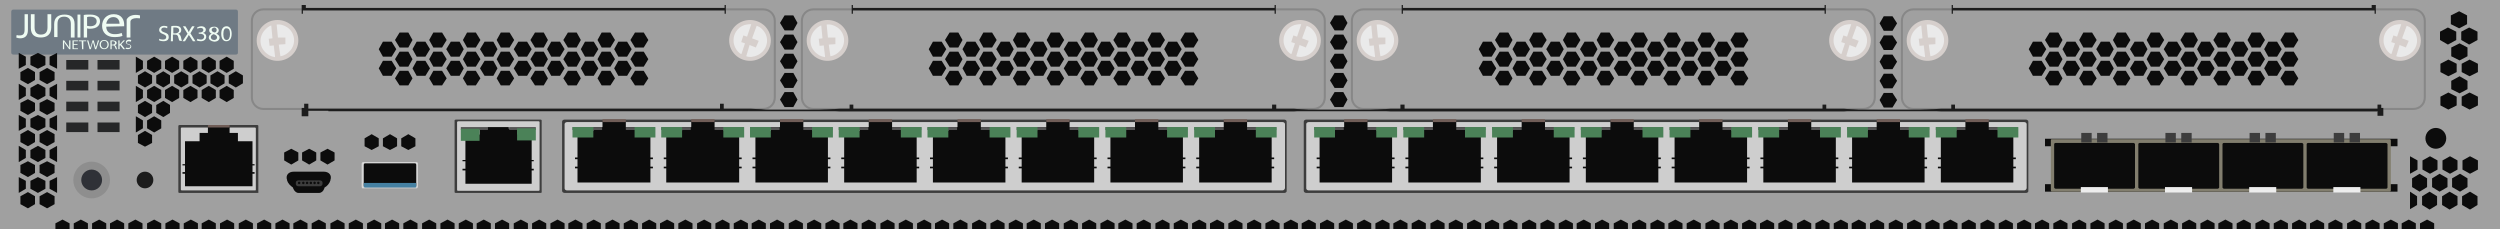 <?xml version="1.0" encoding="utf-8"?>
<!-- Copyright 2022 Virtual Console LLC. All rights reserved. Generator: Adobe Illustrator 26.0.2, SVG Export Plug-In . SVG Version: 6.00 Build 0)  -->
<svg version="1.1" id="Juniper_SRX380" xmlns="http://www.w3.org/2000/svg" xmlns:xlink="http://www.w3.org/1999/xlink" x="0px"
	 y="0px" viewBox="0 0 600 55" style="enable-background:new 0 0 600 55;" xml:space="preserve">
<style type="text/css">
	.st0{fill:#A0A0A0;}
	.st1{fill:#3D3D3D;}
	.st2{fill:#CECECE;}
	.st3{fill:#0C0C0C;}
	.st4{fill:#705D57;}
	.st5{fill:#545454;}
	.st6{fill:#4B8258;}
	.st7{fill:#6F7A84;}
	.st8{fill:#EFFCF3;}
	.st9{fill:none;}
	.st10{fill:#262728;}
	.st11{fill:#D8D8D8;}
	.st12{fill:#4580A1;}
	.st13{fill:#8E8E8E;}
	.st14{fill:#2F3137;}
	.st15{fill:#1C1C1C;}
	.st16{fill:#D6CFCC;}
	.st17{fill:#EAEAEA;}
	.st18{fill:#878787;}
	.st19{fill:#827E6E;}
	.st20{fill:#EDEDED;}
</style>
<g>
	<rect class="st0" width="600" height="55"/>
	<g>
		<path class="st1" d="M61.8,46.3H43.1c-0.2,0-0.3-0.1-0.3-0.2V30.2c0-0.1,0.2-0.2,0.3-0.2h18.6c0.2,0,0.3,0.1,0.3,0.2V46
			C62.1,46.2,62,46.3,61.8,46.3z"/>
		<path class="st2" d="M61.2,45.7H43.7c-0.2,0-0.3-0.1-0.3-0.2V30.8c0-0.1,0.1-0.2,0.3-0.2h17.4c0.2,0,0.3,0.1,0.3,0.2v14.8
			C61.5,45.6,61.3,45.7,61.2,45.7z"/>
		<g>
			<polygon class="st3" points="60.6,40.1 60.6,41.3 61.1,41.3 61.1,41.7 60.6,41.7 60.6,41.7 60.6,43.2 60.6,44.7 44.4,44.7 
				44.4,43.2 44.4,41.8 44.4,41.7 43.8,41.7 43.8,41.3 44.4,41.3 44.4,40.2 44.4,39.7 43.8,39.7 43.8,39.4 44.4,39.4 44.4,33.9 
				60.6,33.9 60.6,39.4 61.1,39.4 61.1,39.7 60.6,39.7 			"/>
			<rect x="49.9" y="30.4" class="st3" width="5.2" height="2"/>
			<rect x="47.9" y="31.9" class="st3" width="9.2" height="2.8"/>
			<rect x="49.9" y="30" class="st4" width="5.2" height="0.6"/>
		</g>
	</g>
	<g>
		<g>
			<g>
				<path class="st1" d="M308.3,46.3H135.5c-0.3,0-0.6-0.2-0.6-0.5V29.2c0-0.3,0.3-0.5,0.6-0.5h172.7c0.3,0,0.6,0.2,0.6,0.5v16.5
					C308.9,46,308.6,46.3,308.3,46.3z"/>
				<path class="st2" d="M307.8,45.7H136.1c-0.3,0-0.6-0.2-0.6-0.5V29.8c0-0.3,0.3-0.5,0.6-0.5h171.7c0.3,0,0.6,0.2,0.6,0.5v15.3
					C308.4,45.4,308.1,45.7,307.8,45.7z"/>
			</g>
			<g>
				<g>
					<polygon class="st3" points="305.2,38.2 305.8,38.2 305.8,37.8 305.2,37.8 305.2,31.4 287.8,31.4 287.8,37.8 287.1,37.8 
						287.1,38.2 287.8,38.2 287.8,38.7 287.8,40 287.1,40 287.1,40.4 287.8,40.4 287.8,40.5 287.8,42.1 287.8,43.8 305.2,43.8 
						305.2,42.1 305.2,40.4 305.2,40.4 305.8,40.4 305.8,40 305.2,40 305.2,38.5 					"/>
					<rect x="293.7" y="29.1" class="st3" width="5.6" height="2.2"/>
					<rect x="291.5" y="30.5" class="st3" width="10" height="2.5"/>
					<rect x="293.7" y="28.6" class="st4" width="5.6" height="0.7"/>
					<rect x="286.6" y="30.5" class="st5" width="7.1" height="0.7"/>
					<rect x="299.3" y="30.5" class="st5" width="7" height="0.7"/>
					<rect x="301.4" y="30.5" class="st6" width="5" height="2.5"/>
					<rect x="286.6" y="30.5" class="st6" width="5" height="2.5"/>
				</g>
				<g>
					<polygon class="st3" points="283.9,38.2 284.5,38.2 284.5,37.8 283.9,37.8 283.9,31.4 266.5,31.4 266.5,37.8 265.8,37.8 
						265.8,38.2 266.5,38.2 266.5,38.7 266.5,40 265.8,40 265.8,40.4 266.5,40.4 266.5,40.5 266.5,42.1 266.5,43.8 283.9,43.8 
						283.9,42.1 283.9,40.4 283.9,40.4 284.5,40.4 284.5,40 283.9,40 283.9,38.5 					"/>
					<rect x="272.4" y="29.1" class="st3" width="5.6" height="2.2"/>
					<rect x="270.2" y="30.5" class="st3" width="10" height="2.5"/>
					<rect x="272.4" y="28.6" class="st4" width="5.6" height="0.7"/>
					<rect x="265.3" y="30.5" class="st5" width="7.1" height="0.7"/>
					<rect x="278" y="30.5" class="st5" width="7" height="0.7"/>
					<rect x="280.1" y="30.5" class="st6" width="5" height="2.5"/>
					<rect x="265.3" y="30.5" class="st6" width="5" height="2.5"/>
				</g>
				<g>
					<polygon class="st3" points="262.6,38.2 263.2,38.2 263.2,37.8 262.6,37.8 262.6,31.4 245.2,31.4 245.2,37.8 244.5,37.8 
						244.5,38.2 245.2,38.2 245.2,38.7 245.2,40 244.5,40 244.5,40.4 245.2,40.4 245.2,40.5 245.2,42.1 245.2,43.8 262.6,43.8 
						262.6,42.1 262.6,40.4 262.6,40.4 263.2,40.4 263.2,40 262.6,40 262.6,38.5 					"/>
					<rect x="251.1" y="29.1" class="st3" width="5.6" height="2.2"/>
					<rect x="248.9" y="30.5" class="st3" width="10" height="2.5"/>
					<rect x="251.1" y="28.6" class="st4" width="5.6" height="0.7"/>
					<rect x="244" y="30.5" class="st5" width="7.1" height="0.7"/>
					<rect x="256.7" y="30.5" class="st5" width="7" height="0.7"/>
					<rect x="258.8" y="30.5" class="st6" width="5" height="2.5"/>
					<rect x="244" y="30.5" class="st6" width="5" height="2.5"/>
				</g>
				<g>
					<polygon class="st3" points="241.3,38.2 241.9,38.2 241.9,37.8 241.3,37.8 241.3,31.4 223.9,31.4 223.9,37.8 223.2,37.8 
						223.2,38.2 223.9,38.2 223.9,38.7 223.9,40 223.2,40 223.2,40.4 223.9,40.4 223.9,40.5 223.9,42.1 223.9,43.8 241.3,43.8 
						241.3,42.1 241.3,40.4 241.3,40.4 241.9,40.4 241.9,40 241.3,40 241.3,38.5 					"/>
					<rect x="229.8" y="29.1" class="st3" width="5.6" height="2.2"/>
					<rect x="227.6" y="30.5" class="st3" width="10" height="2.5"/>
					<rect x="229.8" y="28.6" class="st4" width="5.6" height="0.7"/>
					<rect x="222.6" y="30.5" class="st5" width="7.1" height="0.7"/>
					<rect x="235.4" y="30.5" class="st5" width="7" height="0.7"/>
					<rect x="237.5" y="30.5" class="st6" width="5" height="2.5"/>
					<rect x="222.6" y="30.5" class="st6" width="5" height="2.5"/>
				</g>
				<g>
					<polygon class="st3" points="220,38.2 220.6,38.2 220.6,37.8 220,37.8 220,31.4 202.6,31.4 202.6,37.8 201.9,37.8 201.9,38.2 
						202.6,38.2 202.6,38.7 202.6,40 201.9,40 201.9,40.4 202.6,40.4 202.6,40.5 202.6,42.1 202.6,43.8 220,43.8 220,42.1 220,40.4 
						220,40.4 220.6,40.4 220.6,40 220,40 220,38.5 					"/>
					<rect x="208.5" y="29.1" class="st3" width="5.6" height="2.2"/>
					<rect x="206.3" y="30.5" class="st3" width="10" height="2.5"/>
					<rect x="208.5" y="28.6" class="st4" width="5.6" height="0.7"/>
					<rect x="201.3" y="30.5" class="st5" width="7.1" height="0.7"/>
					<rect x="214.1" y="30.5" class="st5" width="7" height="0.7"/>
					<rect x="216.2" y="30.5" class="st6" width="5" height="2.5"/>
					<rect x="201.3" y="30.5" class="st6" width="5" height="2.5"/>
				</g>
				<g>
					<polygon class="st3" points="198.7,38.2 199.3,38.2 199.3,37.8 198.7,37.8 198.7,31.4 181.3,31.4 181.3,37.8 180.6,37.8 
						180.6,38.2 181.3,38.2 181.3,38.7 181.3,40 180.6,40 180.6,40.4 181.3,40.4 181.3,40.5 181.3,42.1 181.3,43.8 198.7,43.8 
						198.7,42.1 198.7,40.4 198.7,40.4 199.3,40.4 199.3,40 198.7,40 198.7,38.5 					"/>
					<rect x="187.2" y="29.1" class="st3" width="5.6" height="2.2"/>
					<rect x="185" y="30.5" class="st3" width="10" height="2.5"/>
					<rect x="187.2" y="28.6" class="st4" width="5.6" height="0.7"/>
					<rect x="180" y="30.5" class="st5" width="7.1" height="0.7"/>
					<rect x="192.8" y="30.5" class="st5" width="7" height="0.7"/>
					<rect x="194.9" y="30.5" class="st6" width="5" height="2.5"/>
					<rect x="180" y="30.5" class="st6" width="5" height="2.5"/>
				</g>
				<g>
					<polygon class="st3" points="177.4,38.2 178,38.2 178,37.8 177.4,37.8 177.4,31.4 159.9,31.4 159.9,37.8 159.3,37.8 
						159.3,38.2 159.9,38.2 159.9,38.7 159.9,40 159.3,40 159.3,40.4 159.9,40.4 159.9,40.5 159.9,42.1 159.9,43.8 177.4,43.8 
						177.4,42.1 177.4,40.4 177.4,40.4 178,40.4 178,40 177.4,40 177.4,38.5 					"/>
					<rect x="165.9" y="29.1" class="st3" width="5.6" height="2.2"/>
					<rect x="163.7" y="30.5" class="st3" width="10" height="2.5"/>
					<rect x="165.9" y="28.6" class="st4" width="5.6" height="0.7"/>
					<rect x="158.7" y="30.5" class="st5" width="7.1" height="0.7"/>
					<rect x="171.5" y="30.5" class="st5" width="7" height="0.7"/>
					<rect x="173.6" y="30.5" class="st6" width="5" height="2.5"/>
					<rect x="158.7" y="30.5" class="st6" width="5" height="2.5"/>
				</g>
				<g>
					<polygon class="st3" points="156.1,38.2 156.7,38.2 156.7,37.8 156.1,37.8 156.1,31.4 138.6,31.4 138.6,37.8 138,37.8 
						138,38.2 138.6,38.2 138.6,38.7 138.6,40 138,40 138,40.4 138.6,40.4 138.6,40.5 138.6,42.1 138.6,43.8 156.1,43.8 156.1,42.1 
						156.1,40.4 156.1,40.4 156.7,40.4 156.7,40 156.1,40 156.1,38.5 					"/>
					<rect x="144.6" y="29.1" class="st3" width="5.6" height="2.2"/>
					<rect x="142.4" y="30.5" class="st3" width="10" height="2.5"/>
					<rect x="144.6" y="28.6" class="st4" width="5.6" height="0.7"/>
					<rect x="137.4" y="30.5" class="st5" width="7.1" height="0.7"/>
					<rect x="150.2" y="30.5" class="st5" width="7" height="0.7"/>
					<rect x="152.3" y="30.5" class="st6" width="5" height="2.5"/>
					<rect x="137.4" y="30.5" class="st6" width="5" height="2.5"/>
				</g>
			</g>
		</g>
		<g>
			<g>
				<path class="st1" d="M486.3,46.3H313.5c-0.3,0-0.6-0.2-0.6-0.5V29.2c0-0.3,0.3-0.5,0.6-0.5h172.7c0.3,0,0.6,0.2,0.6,0.5v16.5
					C486.9,46,486.6,46.3,486.3,46.3z"/>
				<path class="st2" d="M485.8,45.7H314.1c-0.3,0-0.6-0.2-0.6-0.5V29.8c0-0.3,0.3-0.5,0.6-0.5h171.7c0.3,0,0.6,0.2,0.6,0.5v15.3
					C486.4,45.4,486.1,45.7,485.8,45.7z"/>
			</g>
			<g>
				<g>
					<polygon class="st3" points="483.2,38.2 483.8,38.2 483.8,37.8 483.2,37.8 483.2,31.4 465.8,31.4 465.8,37.8 465.1,37.8 
						465.1,38.2 465.8,38.2 465.8,38.7 465.8,40 465.1,40 465.1,40.4 465.8,40.4 465.8,40.5 465.8,42.1 465.8,43.8 483.2,43.8 
						483.2,42.1 483.2,40.4 483.2,40.4 483.8,40.4 483.8,40 483.2,40 483.2,38.5 					"/>
					<rect x="471.7" y="29.1" class="st3" width="5.6" height="2.2"/>
					<rect x="469.5" y="30.5" class="st3" width="10" height="2.5"/>
					<rect x="471.7" y="28.6" class="st4" width="5.6" height="0.7"/>
					<rect x="464.6" y="30.5" class="st5" width="7.1" height="0.7"/>
					<rect x="477.3" y="30.5" class="st5" width="7" height="0.7"/>
					<rect x="479.4" y="30.5" class="st6" width="5" height="2.5"/>
					<rect x="464.6" y="30.5" class="st6" width="5" height="2.5"/>
				</g>
				<g>
					<polygon class="st3" points="461.9,38.2 462.5,38.2 462.5,37.8 461.9,37.8 461.9,31.4 444.5,31.4 444.5,37.8 443.8,37.8 
						443.8,38.2 444.5,38.2 444.5,38.7 444.5,40 443.8,40 443.8,40.4 444.5,40.4 444.5,40.5 444.5,42.1 444.5,43.8 461.9,43.8 
						461.9,42.1 461.9,40.4 461.9,40.4 462.5,40.4 462.5,40 461.9,40 461.9,38.5 					"/>
					<rect x="450.4" y="29.1" class="st3" width="5.6" height="2.2"/>
					<rect x="448.2" y="30.5" class="st3" width="10" height="2.5"/>
					<rect x="450.4" y="28.6" class="st4" width="5.6" height="0.7"/>
					<rect x="443.3" y="30.5" class="st5" width="7.1" height="0.7"/>
					<rect x="456" y="30.5" class="st5" width="7" height="0.7"/>
					<rect x="458.1" y="30.5" class="st6" width="5" height="2.5"/>
					<rect x="443.3" y="30.5" class="st6" width="5" height="2.5"/>
				</g>
				<g>
					<polygon class="st3" points="440.6,38.2 441.2,38.2 441.2,37.8 440.6,37.8 440.6,31.4 423.2,31.4 423.2,37.8 422.5,37.8 
						422.5,38.2 423.2,38.2 423.2,38.7 423.2,40 422.5,40 422.5,40.4 423.2,40.4 423.2,40.5 423.2,42.1 423.2,43.8 440.6,43.8 
						440.6,42.1 440.6,40.4 440.6,40.4 441.2,40.4 441.2,40 440.6,40 440.6,38.5 					"/>
					<rect x="429.1" y="29.1" class="st3" width="5.6" height="2.2"/>
					<rect x="426.9" y="30.5" class="st3" width="10" height="2.5"/>
					<rect x="429.1" y="28.6" class="st4" width="5.6" height="0.7"/>
					<rect x="422" y="30.5" class="st5" width="7.1" height="0.7"/>
					<rect x="434.7" y="30.5" class="st5" width="7" height="0.7"/>
					<rect x="436.8" y="30.5" class="st6" width="5" height="2.5"/>
					<rect x="422" y="30.5" class="st6" width="5" height="2.5"/>
				</g>
				<g>
					<polygon class="st3" points="419.3,38.2 419.9,38.2 419.9,37.8 419.3,37.8 419.3,31.4 401.9,31.4 401.9,37.8 401.2,37.8 
						401.2,38.2 401.9,38.2 401.9,38.7 401.9,40 401.2,40 401.2,40.4 401.9,40.4 401.9,40.5 401.9,42.1 401.9,43.8 419.3,43.8 
						419.3,42.1 419.3,40.4 419.3,40.4 419.9,40.4 419.9,40 419.3,40 419.3,38.5 					"/>
					<rect x="407.8" y="29.1" class="st3" width="5.6" height="2.2"/>
					<rect x="405.6" y="30.5" class="st3" width="10" height="2.5"/>
					<rect x="407.8" y="28.6" class="st4" width="5.6" height="0.7"/>
					<rect x="400.7" y="30.5" class="st5" width="7.1" height="0.7"/>
					<rect x="413.4" y="30.5" class="st5" width="7" height="0.7"/>
					<rect x="415.5" y="30.5" class="st6" width="5" height="2.5"/>
					<rect x="400.7" y="30.5" class="st6" width="5" height="2.5"/>
				</g>
				<g>
					<polygon class="st3" points="398,38.2 398.6,38.2 398.6,37.8 398,37.8 398,31.4 380.6,31.4 380.6,37.8 379.9,37.8 379.9,38.2 
						380.6,38.2 380.6,38.7 380.6,40 379.9,40 379.9,40.4 380.6,40.4 380.6,40.5 380.6,42.1 380.6,43.8 398,43.8 398,42.1 398,40.4 
						398,40.4 398.6,40.4 398.6,40 398,40 398,38.5 					"/>
					<rect x="386.5" y="29.1" class="st3" width="5.6" height="2.2"/>
					<rect x="384.3" y="30.5" class="st3" width="10" height="2.5"/>
					<rect x="386.5" y="28.6" class="st4" width="5.6" height="0.7"/>
					<rect x="379.4" y="30.5" class="st5" width="7.1" height="0.7"/>
					<rect x="392.1" y="30.5" class="st5" width="7" height="0.7"/>
					<rect x="394.2" y="30.5" class="st6" width="5" height="2.5"/>
					<rect x="379.4" y="30.5" class="st6" width="5" height="2.5"/>
				</g>
				<g>
					<polygon class="st3" points="376.7,38.2 377.3,38.2 377.3,37.8 376.7,37.8 376.7,31.4 359.3,31.4 359.3,37.8 358.6,37.8 
						358.6,38.2 359.3,38.2 359.3,38.7 359.3,40 358.6,40 358.6,40.4 359.3,40.4 359.3,40.5 359.3,42.1 359.3,43.8 376.7,43.8 
						376.7,42.1 376.7,40.4 376.7,40.4 377.3,40.4 377.3,40 376.7,40 376.7,38.5 					"/>
					<rect x="365.2" y="29.1" class="st3" width="5.6" height="2.2"/>
					<rect x="363" y="30.5" class="st3" width="10" height="2.5"/>
					<rect x="365.2" y="28.6" class="st4" width="5.6" height="0.7"/>
					<rect x="358.1" y="30.5" class="st5" width="7.1" height="0.7"/>
					<rect x="370.8" y="30.5" class="st5" width="7" height="0.7"/>
					<rect x="372.9" y="30.5" class="st6" width="5" height="2.5"/>
					<rect x="358.1" y="30.5" class="st6" width="5" height="2.5"/>
				</g>
				<g>
					<polygon class="st3" points="355.4,38.2 356,38.2 356,37.8 355.4,37.8 355.4,31.4 338,31.4 338,37.8 337.3,37.8 337.3,38.2 
						338,38.2 338,38.7 338,40 337.3,40 337.3,40.4 338,40.4 338,40.5 338,42.1 338,43.8 355.4,43.8 355.4,42.1 355.4,40.4 
						355.4,40.4 356,40.4 356,40 355.4,40 355.4,38.5 					"/>
					<rect x="343.9" y="29.1" class="st3" width="5.6" height="2.2"/>
					<rect x="341.7" y="30.5" class="st3" width="10" height="2.5"/>
					<rect x="343.9" y="28.6" class="st4" width="5.6" height="0.7"/>
					<rect x="336.8" y="30.5" class="st5" width="7.1" height="0.7"/>
					<rect x="349.5" y="30.5" class="st5" width="7" height="0.7"/>
					<rect x="351.6" y="30.5" class="st6" width="5" height="2.5"/>
					<rect x="336.8" y="30.5" class="st6" width="5" height="2.5"/>
				</g>
				<g>
					<polygon class="st3" points="334.1,38.2 334.7,38.2 334.7,37.8 334.1,37.8 334.1,31.4 316.7,31.4 316.7,37.8 316,37.8 
						316,38.2 316.7,38.2 316.7,38.7 316.7,40 316,40 316,40.4 316.7,40.4 316.7,40.5 316.7,42.1 316.7,43.8 334.1,43.8 334.1,42.1 
						334.1,40.4 334.1,40.4 334.7,40.4 334.7,40 334.1,40 334.1,38.5 					"/>
					<rect x="322.6" y="29.1" class="st3" width="5.6" height="2.2"/>
					<rect x="320.4" y="30.5" class="st3" width="10" height="2.5"/>
					<rect x="322.6" y="28.6" class="st4" width="5.6" height="0.7"/>
					<rect x="315.4" y="30.5" class="st5" width="7.1" height="0.7"/>
					<rect x="328.2" y="30.5" class="st5" width="7" height="0.7"/>
					<rect x="330.3" y="30.5" class="st6" width="5" height="2.5"/>
					<rect x="315.4" y="30.5" class="st6" width="5" height="2.5"/>
				</g>
			</g>
		</g>
	</g>
	<g>
		<g>
			<path class="st1" d="M129.7,46.3h-20.3c-0.2,0-0.3-0.1-0.3-0.2V28.9c0-0.1,0.2-0.2,0.3-0.2h20.3c0.2,0,0.3,0.1,0.3,0.2V46
				C130.1,46.2,129.9,46.3,129.7,46.3z"/>
			<path class="st2" d="M129.2,45.8H110c-0.2,0-0.3-0.1-0.3-0.2V29.3c0-0.1,0.2-0.2,0.3-0.2h19.2c0.2,0,0.3,0.1,0.3,0.2v16.3
				C129.5,45.7,129.4,45.8,129.2,45.8z"/>
		</g>
		<g>
			<polygon class="st3" points="127.6,38.7 128.1,38.7 128.1,38.4 127.6,38.4 127.6,32.3 111.7,32.3 111.7,38.4 111,38.4 111,38.7 
				111.7,38.7 111.7,39.2 111.7,40.5 111,40.5 111,40.9 111.7,40.9 111.7,41 111.7,42.5 111.7,44.1 127.6,44.1 127.6,42.5 
				127.6,40.9 127.6,40.9 128.1,40.9 128.1,40.5 127.6,40.5 127.6,39.1 			"/>
			<rect x="117" y="30.5" class="st3" width="5.1" height="1.8"/>
			<rect x="115.1" y="30.9" class="st3" width="9.1" height="2.9"/>
			<rect x="110.6" y="30.5" class="st5" width="6.5" height="0.7"/>
			<rect x="122.2" y="30.5" class="st5" width="6.4" height="0.7"/>
			<rect x="124.1" y="30.8" class="st6" width="4.5" height="2.9"/>
			<rect x="110.6" y="30.9" class="st6" width="4.5" height="2.9"/>
		</g>
	</g>
	<g>
		<g>
			<polygon class="st3" points="190.4,12.9 188.3,12.9 187.2,14.7 188.3,16.5 190.4,16.5 191.4,14.7 			"/>
		</g>
		<g>
			<polygon class="st3" points="190.4,17.5 188.3,17.5 187.2,19.3 188.3,21.1 190.4,21.1 191.4,19.3 			"/>
		</g>
		<g>
			<polygon class="st3" points="190.4,22.1 188.3,22.1 187.2,23.9 188.3,25.7 190.4,25.7 191.4,23.9 			"/>
		</g>
		<g>
			<polygon class="st3" points="190.4,3.7 188.3,3.7 187.2,5.5 188.3,7.3 190.4,7.3 191.4,5.5 			"/>
		</g>
		<g>
			<polygon class="st3" points="190.4,8.3 188.3,8.3 187.2,10.1 188.3,11.9 190.4,11.9 191.4,10.1 			"/>
		</g>
	</g>
	<g>
		<g>
			<polygon class="st3" points="322.4,12.9 320.3,12.9 319.2,14.7 320.3,16.5 322.4,16.5 323.4,14.7 			"/>
		</g>
		<g>
			<polygon class="st3" points="322.4,17.5 320.3,17.5 319.2,19.3 320.3,21.1 322.4,21.1 323.4,19.3 			"/>
		</g>
		<g>
			<polygon class="st3" points="322.4,22.1 320.3,22.1 319.2,23.9 320.3,25.7 322.4,25.7 323.4,23.9 			"/>
		</g>
		<g>
			<polygon class="st3" points="322.4,3.7 320.3,3.7 319.2,5.5 320.3,7.3 322.4,7.3 323.4,5.5 			"/>
		</g>
		<g>
			<polygon class="st3" points="322.4,8.3 320.3,8.3 319.2,10.1 320.3,11.9 322.4,11.9 323.4,10.1 			"/>
		</g>
	</g>
	<g>
		<g>
			<polygon class="st3" points="454.2,13.1 452.1,13.1 451.1,14.8 452.1,16.6 454.2,16.6 455.3,14.8 			"/>
		</g>
		<g>
			<polygon class="st3" points="454.2,17.7 452.1,17.7 451.1,19.4 452.1,21.2 454.2,21.2 455.3,19.4 			"/>
		</g>
		<g>
			<polygon class="st3" points="454.2,22.3 452.1,22.3 451.1,24 452.1,25.8 454.2,25.8 455.3,24 			"/>
		</g>
		<g>
			<polygon class="st3" points="454.2,3.9 452.1,3.9 451.1,5.6 452.1,7.4 454.2,7.4 455.3,5.6 			"/>
		</g>
		<g>
			<polygon class="st3" points="454.2,8.5 452.1,8.5 451.1,10.2 452.1,12 454.2,12 455.3,10.2 			"/>
		</g>
	</g>
	<g>
		<path class="st7" d="M56.6,13.1H3.2c-0.3,0-0.5-0.2-0.5-0.5V2.8c0-0.3,0.2-0.5,0.5-0.5h53.4c0.3,0,0.5,0.2,0.5,0.5v9.9
			C57.1,12.9,56.9,13.1,56.6,13.1z"/>
		<g>
			<path class="st8" d="M5.9,3.4h0.8v3.8c0,1.5-0.8,2-1.9,2C4.5,9.2,4.1,9.1,3.9,9L4,8.4c0.2,0.1,0.4,0.1,0.7,0.1
				c0.8,0,1.2-0.3,1.2-1.4V3.4z"/>
			<path class="st8" d="M8.3,3.4v3.2c0,1.2,0.6,1.7,1.5,1.7c1,0,1.6-0.5,1.6-1.7V3.4h0.9v3.2c0,1.7-1.1,2.4-2.5,2.4
				c-1.4,0-2.4-0.6-2.4-2.3V3.4L8.3,3.4z"/>
			<path class="st8" d="M17,8.9V5.7C17,4.5,16.3,4,15.4,4c-1,0-1.6,0.5-1.6,1.7v3.2H13V5.8c0-1.7,1.1-2.3,2.5-2.3
				c1.4,0,2.4,0.6,2.4,2.3v3.2H17z"/>
			<g>
				<path class="st8" d="M19.3,3.5V9h-0.7V3.5H19.3z"/>
			</g>
			<g>
				<path class="st8" d="M20.1,3.6c0.4-0.1,0.9-0.1,1.6-0.1c0.8,0,1.4,0.2,1.8,0.5C23.8,4.2,24,4.6,24,5.1c0,0.5-0.2,0.9-0.5,1.2
					c-0.4,0.4-1.1,0.6-1.9,0.6c-0.2,0-0.5,0-0.7-0.1V9h-0.8V3.6z M20.9,6.2c0.2,0,0.4,0.1,0.7,0.1c1,0,1.6-0.4,1.6-1.2
					c0-0.7-0.6-1.1-1.5-1.1c-0.4,0-0.6,0-0.8,0.1L20.9,6.2L20.9,6.2z"/>
			</g>
			<g>
				<path class="st8" d="M15.1,11.8V9.7h0.3l0.8,1.1c0.2,0.2,0.3,0.5,0.4,0.7h0c0-0.3,0-0.5,0-0.9V9.7h0.3v2.1h-0.3l-0.8-1.1
					c-0.2-0.2-0.3-0.5-0.4-0.7h0c0,0.3,0,0.5,0,0.9v0.9L15.1,11.8L15.1,11.8z"/>
				<path class="st8" d="M18.6,10.8h-0.9v0.8h1v0.2h-1.3V9.7h1.3v0.2h-1v0.7h0.9C18.6,10.6,18.6,10.8,18.6,10.8z"/>
				<path class="st8" d="M19.6,9.9h-0.7V9.7h1.8v0.2H20v1.9h-0.3L19.6,9.9z"/>
				<path class="st8" d="M21.5,11.8l-0.6-2.1h0.3l0.3,1.1c0.1,0.3,0.1,0.5,0.2,0.7h0c0-0.2,0.1-0.5,0.2-0.7l0.3-1.1h0.3l0.3,1.1
					c0.1,0.2,0.1,0.5,0.2,0.7h0c0-0.2,0.1-0.5,0.2-0.7l0.3-1.1h0.3l-0.7,2.1h-0.3l-0.3-1.1c-0.1-0.3-0.1-0.5-0.2-0.7h0
					c0,0.2-0.1,0.4-0.2,0.7l-0.3,1.1L21.5,11.8L21.5,11.8z"/>
				<path class="st8" d="M26.1,10.7c0,0.7-0.5,1.1-1.1,1.1c-0.6,0-1.1-0.4-1.1-1.1c0-0.7,0.5-1.1,1.1-1.1
					C25.7,9.6,26.1,10.1,26.1,10.7z M24.2,10.7c0,0.4,0.3,0.9,0.8,0.9s0.8-0.4,0.8-0.9c0-0.4-0.2-0.9-0.8-0.9S24.2,10.3,24.2,10.7z"
					/>
				<path class="st8" d="M26.5,9.7c0.2,0,0.4,0,0.6,0c0.3,0,0.5,0.1,0.7,0.2c0.1,0.1,0.2,0.2,0.2,0.4c0,0.3-0.2,0.5-0.5,0.5v0
					c0.2,0.1,0.3,0.2,0.4,0.4c0.1,0.3,0.1,0.5,0.2,0.6h-0.3c0-0.1-0.1-0.2-0.2-0.5c-0.1-0.3-0.2-0.4-0.5-0.4h-0.3v0.9h-0.3L26.5,9.7
					L26.5,9.7z M26.8,10.7h0.3c0.3,0,0.5-0.2,0.5-0.4c0-0.3-0.2-0.4-0.5-0.4c-0.1,0-0.2,0-0.3,0L26.8,10.7z"/>
				<path class="st8" d="M28.4,9.7h0.3v1h0c0.1-0.1,0.1-0.2,0.2-0.2l0.7-0.8H30l-0.9,0.9l0.9,1.2h-0.4l-0.8-1L28.7,11v0.8h-0.3
					L28.4,9.7L28.4,9.7z"/>
				<path class="st8" d="M30.3,11.4c0.1,0.1,0.3,0.1,0.5,0.1c0.3,0,0.5-0.1,0.5-0.4c0-0.2-0.1-0.3-0.5-0.4c-0.4-0.1-0.6-0.3-0.6-0.6
					c0-0.3,0.3-0.6,0.8-0.6c0.2,0,0.4,0.1,0.5,0.1L31.4,10c-0.1,0-0.2-0.1-0.5-0.1c-0.3,0-0.5,0.2-0.5,0.3c0,0.2,0.1,0.3,0.5,0.4
					c0.4,0.1,0.6,0.3,0.6,0.6c0,0.3-0.3,0.6-0.8,0.6c-0.2,0-0.5-0.1-0.6-0.1L30.3,11.4z"/>
			</g>
			<g>
				<path class="st8" d="M25.5,6.4c0,1.3,1,1.8,2,1.8c0.8,0,1.2-0.1,1.7-0.3l0.2,0.7c-0.4,0.2-1,0.3-2,0.3c-1.8,0-2.9-1.1-2.9-2.7
					c0-1.6,1.1-2.8,2.8-2.8c2,0,2.5,1.5,2.5,2.5c0,0.2,0,0.3,0,0.4L25.5,6.4C25.5,6.4,25.5,6.4,25.5,6.4z M28.7,5.7
					c0-0.6-0.3-1.6-1.5-1.6c-1.1,0-1.6,0.9-1.7,1.6H28.7z"/>
			</g>
			<path class="st8" d="M33.6,3.7c0,0-2.1-0.6-3.1,0.8c-0.1,0.1-0.1,0.2-0.1,0.3v4.2h0.9V5.3c0,0-0.2-1.2,2.3-0.9V3.7z"/>
		</g>
		<g>
			<g>
				<path class="st8" d="M38.2,9.3c0.2,0.1,0.5,0.2,0.9,0.2c0.5,0,0.8-0.2,0.8-0.6c0-0.3-0.2-0.5-0.7-0.7c-0.6-0.2-1-0.5-1-1
					c0-0.6,0.5-1,1.2-1c0.4,0,0.7,0.1,0.8,0.2l-0.1,0.4c-0.1-0.1-0.4-0.2-0.7-0.2c-0.5,0-0.7,0.3-0.7,0.5c0,0.3,0.2,0.5,0.8,0.7
					c0.7,0.2,1,0.5,1,1.1c0,0.6-0.4,1-1.3,1c-0.4,0-0.8-0.1-1-0.2L38.2,9.3z"/>
				<path class="st8" d="M41.1,6.3c0.2-0.1,0.6-0.1,1-0.1c0.5,0,0.9,0.1,1.1,0.3c0.2,0.2,0.3,0.4,0.3,0.7c0,0.5-0.3,0.8-0.7,0.9v0
					c0.3,0.1,0.5,0.4,0.6,0.7c0.1,0.5,0.2,0.9,0.3,1h-0.5C43,9.8,42.9,9.5,42.8,9c-0.1-0.5-0.3-0.7-0.8-0.7h-0.5v1.6h-0.5L41.1,6.3
					L41.1,6.3z M41.6,8h0.5c0.5,0,0.9-0.3,0.9-0.7c0-0.5-0.4-0.7-0.9-0.7c-0.2,0-0.4,0-0.5,0L41.6,8L41.6,8z"/>
				<path class="st8" d="M46.3,9.9l-0.5-0.8c-0.2-0.3-0.3-0.5-0.5-0.7h0c-0.1,0.2-0.2,0.4-0.4,0.7l-0.5,0.8h-0.6l1.2-1.8l-1.1-1.8
					h0.6L45,7.1c0.1,0.2,0.2,0.4,0.3,0.6h0c0.1-0.2,0.2-0.4,0.3-0.6l0.5-0.8h0.6L45.7,8l1.2,1.9H46.3z"/>
				<path class="st8" d="M47.4,9.3c0.1,0.1,0.5,0.2,0.8,0.2c0.6,0,0.8-0.4,0.8-0.7c0-0.5-0.5-0.7-1-0.7h-0.3V7.8h0.3
					c0.4,0,0.8-0.2,0.8-0.6c0-0.3-0.2-0.5-0.7-0.5c-0.3,0-0.6,0.1-0.7,0.2l-0.1-0.3c0.2-0.1,0.6-0.3,1-0.3c0.7,0,1.1,0.4,1.1,0.8
					c0,0.4-0.2,0.7-0.7,0.8v0c0.5,0.1,0.8,0.4,0.8,0.9c0,0.6-0.5,1.1-1.3,1.1c-0.4,0-0.8-0.1-1-0.2L47.4,9.3z"/>
				<path class="st8" d="M50.1,9c0-0.4,0.3-0.8,0.7-0.9l0,0c-0.4-0.2-0.6-0.5-0.6-0.8c0-0.6,0.5-0.9,1.2-0.9c0.7,0,1.1,0.4,1.1,0.9
					c0,0.3-0.2,0.6-0.6,0.8v0c0.5,0.2,0.8,0.5,0.8,0.9c0,0.6-0.5,1-1.3,1C50.6,9.9,50.1,9.5,50.1,9z M52.1,9c0-0.4-0.3-0.6-0.8-0.8
					c-0.4,0.1-0.7,0.4-0.7,0.7c0,0.4,0.3,0.7,0.8,0.7C51.8,9.6,52.1,9.3,52.1,9z M50.8,7.2c0,0.3,0.3,0.5,0.7,0.6
					C51.8,7.8,52,7.5,52,7.2c0-0.3-0.2-0.6-0.6-0.6C51,6.7,50.8,6.9,50.8,7.2z"/>
				<path class="st8" d="M55.6,8.1c0,1.2-0.5,1.8-1.3,1.8c-0.7,0-1.2-0.6-1.2-1.8c0-1.2,0.5-1.8,1.3-1.8C55.1,6.3,55.6,7,55.6,8.1z
					 M53.6,8.2c0,0.9,0.3,1.4,0.8,1.4c0.5,0,0.8-0.6,0.8-1.4c0-0.9-0.2-1.4-0.8-1.4C53.9,6.7,53.6,7.2,53.6,8.2z"/>
			</g>
		</g>
	</g>
	<g>
		<g>
			<g>
				<polygon class="st3" points="592.1,5.8 592.1,3.7 590.2,2.7 588.2,3.7 588.2,5.8 590.2,6.8 				"/>
			</g>
			<g>
				<polygon class="st3" points="594.6,9.6 594.6,7.6 592.6,6.6 590.7,7.6 590.7,9.6 592.6,10.7 				"/>
			</g>
			<g>
				<polygon class="st3" points="589.5,9.6 589.5,7.6 587.5,6.6 585.6,7.6 585.6,9.6 587.5,10.7 				"/>
			</g>
		</g>
		<g>
			<g>
				<polygon class="st3" points="592.2,13.5 592.2,11.4 590.3,10.4 588.3,11.4 588.3,13.5 590.3,14.5 				"/>
			</g>
			<g>
				<polygon class="st3" points="594.7,17.3 594.7,15.3 592.7,14.3 590.8,15.3 590.8,17.3 592.7,18.3 				"/>
			</g>
			<g>
				<polygon class="st3" points="589.6,17.3 589.6,15.3 587.6,14.3 585.7,15.3 585.7,17.3 587.6,18.3 				"/>
			</g>
		</g>
		<g>
			<g>
				<polygon class="st3" points="592.2,21.4 592.2,19.4 590.3,18.3 588.3,19.4 588.3,21.4 590.3,22.4 				"/>
			</g>
			<g>
				<polygon class="st3" points="594.7,25.3 594.7,23.2 592.7,22.2 590.8,23.2 590.8,25.3 592.7,26.3 				"/>
			</g>
			<g>
				<polygon class="st3" points="589.6,25.3 589.6,23.2 587.6,22.2 585.7,23.2 585.7,25.3 587.6,26.3 				"/>
			</g>
		</g>
	</g>
	<g>
		<path class="st9" d="M11.9,45.3v-1.9l1.8-1v-3.6l-1.8-1V36l1.8-1v-3.6l-1.8-1v-1.9l1.8-1V24l-1.8-1v-1.9l1.8-1v-3.6l-1.8-1v-1.9
			l1.8-1v-1.1H4.5v1.1l1.8,1v1.9l-1.8,1v3.6l1.8,1V23l-1.8,1v3.6l1.8,1v1.9l-1.8,1V35l1.8,1v1.9l-1.8,1v3.6l1.8,1v1.9l-1.8,1v5.8
			h9.2v-5.9L11.9,45.3z M13.1,39.6v1.9l-1.8,1l-1.8-1v-1.9l1.8-1L13.1,39.6z M10.9,28.5v1.9l-1.8,1l-1.8-1v-1.9l1.8-1L10.9,28.5z
			 M7.3,23v-1.9l1.8-1l1.8,1V23l-1.8,1L7.3,23z M10.9,36v1.9l-1.8,1l-1.8-1V36l1.8-1L10.9,36z M13.1,32.2v1.9l-1.8,1l-1.8-0.9v-1.9
			l1.8-1L13.1,32.2z M13.1,24.7v1.9l-1.8,1l-1.8-1v-1.9l1.8-1L13.1,24.7z M13.1,17.3v1.9l-1.8,1l-1.8-1v-1.9l1.8-1L13.1,17.3z
			 M7.3,13.6l1.8-1l1.8,1v1.9l-1.8,1l-1.8-1V13.6z M4.9,19.2v-1.9l1.8-1l1.8,1v1.9l-1.8,1L4.9,19.2z M4.9,26.6v-1.9l1.8-1l1.8,1v1.9
			l-1.8,1L4.9,26.6z M4.9,34.1v-1.9l1.8-1l1.8,1v1.9l-1.8,1L4.9,34.1z M4.9,41.5v-1.9l1.8-1l1.8,1v1.9l-1.8,1L4.9,41.5z M8.4,49
			l-1.8,1l-1.8-1v-1.9l1.8-1l1.8,1V49z M7.3,45.3v-1.9l1.8-1l1.8,1v1.9l-1.8,1L7.3,45.3z M13.1,49l-1.8,1l-1.8-1v-1.9l1.8-1l1.8,1
			C13.1,47.1,13.1,49,13.1,49z"/>
		<polygon class="st3" points="4.9,47.1 4.9,49 6.7,50 8.4,49 8.4,47.1 6.7,46.1 		"/>
		<polygon class="st3" points="9.5,47.1 9.5,49 11.3,50 13.1,49 13.1,47.1 11.3,46.1 		"/>
		<polygon class="st3" points="6.2,43.4 4.5,42.5 4.5,46.3 6.2,45.3 		"/>
		<polygon class="st3" points="10.9,43.4 9.1,42.5 7.3,43.4 7.3,45.3 9.1,46.3 10.9,45.3 		"/>
		<polygon class="st3" points="11.9,45.3 13.7,46.3 13.7,42.5 11.9,43.4 		"/>
		<polygon class="st3" points="8.4,41.5 8.4,39.6 6.7,38.7 4.9,39.6 4.9,41.5 6.7,42.5 		"/>
		<polygon class="st3" points="9.5,39.6 9.5,41.5 11.3,42.5 13.1,41.5 13.1,39.6 11.3,38.7 		"/>
		<polygon class="st3" points="6.2,36 4.5,35 4.5,38.9 6.2,37.9 		"/>
		<polygon class="st3" points="7.3,37.9 9.1,38.9 10.9,37.9 10.9,36 9.1,35 7.3,36 		"/>
		<polygon class="st3" points="11.9,37.9 13.7,38.9 13.7,35 11.9,36 		"/>
		<polygon class="st3" points="8.4,34.1 8.4,32.2 6.7,31.2 4.9,32.2 4.9,34.1 6.7,35.1 		"/>
		<polygon class="st3" points="9.5,32.2 9.5,34.1 11.3,35.1 13.1,34.1 13.1,32.2 11.3,31.2 		"/>
		<polygon class="st3" points="6.2,28.5 4.5,27.6 4.5,31.4 6.2,30.5 		"/>
		<polygon class="st3" points="7.3,30.5 9.1,31.4 10.9,30.5 10.9,28.5 9.1,27.6 7.3,28.5 		"/>
		<polygon class="st3" points="11.9,30.5 13.7,31.4 13.7,27.6 11.9,28.5 		"/>
		<polygon class="st3" points="8.4,26.6 8.4,24.7 6.7,23.8 4.9,24.7 4.9,26.6 6.7,27.6 		"/>
		<polygon class="st3" points="9.5,24.7 9.5,26.6 11.3,27.6 13.1,26.6 13.1,24.7 11.3,23.8 		"/>
		<polygon class="st3" points="6.2,21.1 4.5,20.1 4.5,24 6.2,23 		"/>
		<polygon class="st3" points="10.9,21.1 9.1,20.1 7.3,21.1 7.3,23 9.1,24 10.9,23 		"/>
		<polygon class="st3" points="11.9,23 13.7,24 13.7,20.1 11.9,21.1 		"/>
		<polygon class="st3" points="8.4,19.2 8.4,17.3 6.7,16.3 4.9,17.3 4.9,19.2 6.7,20.2 		"/>
		<polygon class="st3" points="9.5,19.2 11.3,20.2 13.1,19.2 13.1,17.3 11.3,16.3 9.5,17.3 		"/>
		<polygon class="st3" points="6.2,13.6 4.5,12.7 4.5,16.5 6.2,15.6 		"/>
		<polygon class="st3" points="10.9,15.6 10.9,13.6 9.1,12.7 7.3,13.6 7.3,15.6 9.1,16.5 		"/>
		<polygon class="st3" points="11.9,15.6 13.7,16.5 13.7,12.7 11.9,13.6 		"/>
	</g>
	<g>
		<g>
			<rect x="15.9" y="29.4" class="st10" width="5.3" height="2.3"/>
			<rect x="23.4" y="29.4" class="st10" width="5.3" height="2.3"/>
		</g>
		<g>
			<rect x="15.9" y="24.4" class="st10" width="5.3" height="2.3"/>
			<rect x="23.4" y="24.4" class="st10" width="5.3" height="2.3"/>
		</g>
		<g>
			<rect x="15.9" y="19.4" class="st10" width="5.3" height="2.3"/>
			<rect x="23.4" y="19.4" class="st10" width="5.3" height="2.3"/>
		</g>
		<g>
			<rect x="15.9" y="14.4" class="st10" width="5.3" height="2.3"/>
			<rect x="23.4" y="14.4" class="st10" width="5.3" height="2.3"/>
		</g>
	</g>
	<g>
		<polygon class="st3" points="32.6,17.5 34.3,16.5 34.3,14.6 32.6,13.6 32.6,13.6 32.6,17.5 		"/>
		<polygon class="st3" points="38.7,16.5 38.7,14.6 37,13.6 35.3,14.6 35.3,16.5 37,17.5 		"/>
		<polygon class="st3" points="43,16.5 43,14.6 41.3,13.6 39.6,14.6 39.6,16.5 41.3,17.5 		"/>
		<polygon class="st3" points="47.4,16.5 47.4,14.6 45.7,13.6 44,14.6 44,16.5 45.7,17.5 		"/>
		<polygon class="st3" points="51.8,16.5 51.8,14.6 50.1,13.6 48.4,14.6 48.4,16.5 50.1,17.5 		"/>
		<polygon class="st3" points="56.1,16.5 56.1,14.6 54.4,13.6 52.7,14.6 52.7,16.5 54.4,17.5 		"/>
		<polygon class="st3" points="33.1,25.2 33.1,27.1 34.8,28.1 36.5,27.1 36.5,25.2 34.8,24.2 		"/>
		<polygon class="st3" points="37.5,25.2 37.5,27.1 39.2,28.1 40.8,27.1 40.8,25.2 39.2,24.2 		"/>
		<polygon class="st3" points="33.1,32.4 33.1,34.3 34.8,35.2 36.5,34.3 36.5,32.4 34.8,31.4 		"/>
		<polygon class="st3" points="34.3,30.8 34.3,28.9 32.6,27.9 32.6,27.9 32.6,31.8 32.6,31.8 		"/>
		<polygon class="st3" points="35.3,28.9 35.3,30.8 37,31.8 38.7,30.8 38.7,28.9 37,27.9 		"/>
		<polygon class="st3" points="32.6,24.5 34.3,23.5 34.3,21.6 32.6,20.6 32.6,20.6 32.6,24.5 		"/>
		<polygon class="st3" points="38.7,23.5 38.7,21.6 37,20.6 35.3,21.6 35.3,23.5 37,24.5 		"/>
		<polygon class="st3" points="39.6,21.6 39.6,23.5 41.3,24.5 43,23.5 43,21.6 41.3,20.6 		"/>
		<polygon class="st3" points="44,21.6 44,23.5 45.7,24.5 47.4,23.5 47.4,21.6 45.7,20.6 		"/>
		<polygon class="st3" points="48.4,21.6 48.4,23.5 50.1,24.5 51.8,23.5 51.8,21.6 50.1,20.6 		"/>
		<polygon class="st3" points="52.7,21.6 52.7,23.5 54.4,24.5 56.1,23.5 56.1,21.6 54.4,20.6 		"/>
		<polygon class="st3" points="33.1,20 34.8,21 36.5,20 36.5,18.1 34.8,17.1 33.1,18.1 		"/>
		<polygon class="st3" points="37.5,20 39.2,21 40.8,20 40.8,18.1 39.2,17.1 37.5,18.1 		"/>
		<polygon class="st3" points="45.2,18.1 43.5,17.1 41.8,18.1 41.8,20 43.5,21 45.2,20 		"/>
		<polygon class="st3" points="49.6,18.1 47.9,17.1 46.2,18.1 46.2,20 47.9,21 49.6,20 		"/>
		<polygon class="st3" points="53.9,18.1 52.2,17.1 50.5,18.1 50.5,20 52.2,21 53.9,20 		"/>
		<polygon class="st3" points="56.6,17.1 54.9,18.1 54.9,20 56.6,21 58.3,20 58.3,18.1 		"/>
	</g>
	<g>
		<g>
			<path class="st3" d="M77.7,41.2h-7.2c-1.3,0-2,0.9-1.6,2l0,0.1c0.2,0.7,0.8,1.3,1.4,1.7l0.1,0.3c0.2,0.5,0.7,1,1.2,1h5
				c0.5,0,1-0.4,1.2-1l0.1-0.3c0.6-0.3,1.2-1,1.4-1.7l0-0.1C79.7,42.1,79,41.2,77.7,41.2z"/>
			<g>
				<path class="st1" d="M76.8,44.7h-5.2c-0.3,0-0.6-0.2-0.6-0.5v-0.4c0-0.3,0.3-0.5,0.6-0.5h5.2c0.3,0,0.6,0.2,0.6,0.5v0.4
					C77.3,44.5,77.1,44.7,76.8,44.7z"/>
				<g>
					<g>
						<ellipse class="st3" cx="76.4" cy="43.9" rx="0.3" ry="0.3"/>
					</g>
					<g>
						<ellipse class="st3" cx="75.5" cy="43.9" rx="0.3" ry="0.3"/>
					</g>
					<g>
						<ellipse class="st3" cx="74.6" cy="43.9" rx="0.3" ry="0.3"/>
					</g>
					<g>
						<ellipse class="st3" cx="73.7" cy="43.9" rx="0.3" ry="0.3"/>
					</g>
					<g>
						<ellipse class="st3" cx="72.8" cy="43.9" rx="0.3" ry="0.3"/>
					</g>
					<g>
						<ellipse class="st3" cx="71.8" cy="43.9" rx="0.3" ry="0.3"/>
					</g>
				</g>
			</g>
		</g>
		<g>
			<polygon class="st3" points="71.6,38.5 71.6,36.6 69.9,35.7 68.2,36.6 68.2,38.5 69.9,39.5 			"/>
			<polygon class="st3" points="75.9,38.5 75.9,36.6 74.2,35.7 72.5,36.6 72.5,38.5 74.2,39.5 			"/>
			<polygon class="st3" points="80.3,38.5 80.3,36.6 78.6,35.7 76.9,36.6 76.9,38.5 78.6,39.5 			"/>
		</g>
	</g>
	<g>
		<g>
			<path class="st11" d="M86.8,44.8v-5.5c0-0.2,0.2-0.4,0.3-0.4H100c0.2,0,0.3,0.2,0.3,0.4v5.5c0,0.2-0.2,0.4-0.3,0.4H87.2
				C87,45.3,86.8,45.1,86.8,44.8z"/>
			<path class="st3" d="M87.3,44.5v-4.9c0-0.2,0.1-0.4,0.3-0.4h12c0.2,0,0.3,0.2,0.3,0.4v4.9c0,0.2-0.1,0.4-0.3,0.4h-12
				C87.4,44.9,87.3,44.7,87.3,44.5z"/>
			<path class="st12" d="M99.6,43.9h-12c-0.2,0-0.3,0-0.3,0.1v0.9c0,0,0.1,0.1,0.3,0.1h12c0.2,0,0.3,0,0.3-0.1V44
				C99.9,43.9,99.7,43.9,99.6,43.9z"/>
		</g>
		<g>
			<polygon class="st3" points="90.9,35.1 90.9,33.2 89.2,32.2 87.5,33.2 87.5,35.1 89.2,36 			"/>
			<polygon class="st3" points="95.3,35.1 95.3,33.2 93.6,32.2 91.9,33.2 91.9,35.1 93.6,36 			"/>
			<polygon class="st3" points="99.7,35.1 99.7,33.2 98,32.2 96.3,33.2 96.3,35.1 98,36 			"/>
		</g>
	</g>
	<polygon class="st0" points="30,20 31.8,21 31.8,17.1 30,18.1 	"/>
	<g>
		<circle class="st13" cx="22" cy="43.2" r="4.4"/>
		<circle class="st14" cx="22" cy="43.2" r="2.5"/>
	</g>
	<circle class="st15" cx="34.8" cy="43.2" r="2"/>
	<circle class="st3" cx="584.6" cy="33.2" r="2.5"/>
	<g>
		<polygon class="st9" points="0,0 0,55 13.3,55 13.3,53.6 15,52.7 16.7,53.6 16.7,55 17.7,55 17.7,53.6 19.4,52.7 21.1,53.6 
			21.1,55 22.1,55 22.1,53.6 23.8,52.7 25.5,53.6 25.5,55 26.4,55 26.4,53.6 28.1,52.7 29.8,53.6 29.8,55 30.8,55 30.8,53.6 
			32.5,52.7 34.2,53.6 34.2,55 35.3,55 35.3,53.6 37,52.7 38.7,53.6 38.7,55 39.7,55 39.7,53.6 41.4,52.7 43.1,53.6 43.1,55 
			44.1,55 44.1,53.6 45.8,52.7 47.5,53.6 47.5,55 48.4,55 48.4,53.6 50.1,52.7 51.8,53.6 51.8,55 52.8,55 52.8,53.6 54.5,52.7 
			56.2,53.6 56.2,55 57.3,55 57.3,53.6 59,52.7 60.7,53.6 60.7,55 61.7,55 61.7,53.6 63.4,52.7 65.1,53.6 65.1,55 66.1,55 
			66.1,53.6 67.8,52.7 69.5,53.6 69.5,55 70.4,55 70.4,53.6 72.1,52.7 73.8,53.6 73.8,55 74.8,55 74.8,53.6 76.5,52.7 78.2,53.6 
			78.2,55 79.3,55 79.3,53.6 81,52.7 82.7,53.6 82.7,55 83.7,55 83.7,53.6 85.4,52.7 87.1,53.6 87.1,55 88.1,55 88.1,53.6 
			89.8,52.7 91.5,53.6 91.5,55 92.4,55 92.4,53.6 94.1,52.7 95.8,53.6 95.8,55 96.8,55 96.8,53.6 98.5,52.7 100.2,53.6 100.2,55 
			101.3,55 101.3,53.6 103,52.7 104.7,53.6 104.7,55 105.7,55 105.7,53.6 107.4,52.7 109.1,53.6 109.1,55 110.1,55 110.1,53.6 
			111.8,52.7 113.5,53.6 113.5,55 114.4,55 114.4,53.6 116.1,52.7 117.8,53.6 117.8,55 118.8,55 118.8,53.6 120.5,52.7 122.2,53.6 
			122.2,55 123.3,55 123.3,53.6 125,52.7 126.7,53.6 126.7,55 127.7,55 127.7,53.6 129.4,52.7 131.1,53.6 131.1,55 132.1,55 
			132.1,53.6 133.8,52.7 135.5,53.6 135.5,55 136.4,55 136.4,53.6 138.1,52.7 139.8,53.6 139.8,55 140.8,55 140.8,53.6 142.5,52.7 
			144.2,53.6 144.2,55 145.3,55 145.3,53.6 147,52.7 148.7,53.6 148.7,55 149.7,55 149.7,53.6 151.4,52.7 153.1,53.6 153.1,55 
			154.1,55 154.1,53.6 155.8,52.7 157.5,53.6 157.5,55 158.4,55 158.4,53.6 160.1,52.7 161.8,53.6 161.8,55 162.8,55 162.8,53.6 
			164.5,52.7 166.2,53.6 166.2,55 167.3,55 167.3,53.6 169,52.7 170.7,53.6 170.7,55 171.7,55 171.7,53.6 173.4,52.7 175.1,53.6 
			175.1,55 176.1,55 176.1,53.6 177.8,52.7 179.5,53.6 179.5,55 180.4,55 180.4,53.6 182.1,52.7 183.8,53.6 183.8,55 184.8,55 
			184.8,53.6 186.5,52.7 188.2,53.6 188.2,55 189.3,55 189.3,53.6 191,52.7 192.7,53.6 192.7,55 193.7,55 193.7,53.6 195.4,52.7 
			197.1,53.6 197.1,55 198.1,55 198.1,53.6 199.8,52.7 201.5,53.6 201.5,55 202.4,55 202.4,53.6 204.1,52.7 205.8,53.6 205.8,55 
			206.8,55 206.8,53.6 208.5,52.7 210.2,53.6 210.2,55 211.3,55 211.3,53.6 213,52.7 214.7,53.6 214.7,55 215.7,55 215.7,53.6 
			217.4,52.7 219.1,53.6 219.1,55 220.1,55 220.1,53.6 221.8,52.7 223.5,53.6 223.5,55 224.4,55 224.4,53.6 226.1,52.7 227.8,53.6 
			227.8,55 228.8,55 228.8,53.6 230.5,52.7 232.2,53.6 232.2,55 233.3,55 233.3,53.6 235,52.7 236.7,53.6 236.7,55 237.7,55 
			237.7,53.6 239.4,52.7 241.1,53.6 241.1,55 242.1,55 242.1,53.6 243.8,52.7 245.5,53.6 245.5,55 246.4,55 246.4,53.6 248.1,52.7 
			249.8,53.6 249.8,55 250.8,55 250.8,53.6 252.5,52.7 254.2,53.6 254.2,55 255.3,55 255.3,53.6 257,52.7 258.7,53.6 258.7,55 
			259.7,55 259.7,53.6 261.4,52.7 263.1,53.6 263.1,55 264.1,55 264.1,53.6 265.8,52.7 267.5,53.6 267.5,55 268.4,55 268.4,53.6 
			270.1,52.7 271.8,53.6 271.8,55 272.8,55 272.8,53.6 274.5,52.7 276.2,53.6 276.2,55 277.3,55 277.3,53.6 279,52.7 280.7,53.6 
			280.7,55 281.7,55 281.7,53.6 283.4,52.7 285.1,53.6 285.1,55 286.1,55 286.1,53.6 287.8,52.7 289.5,53.6 289.5,55 290.4,55 
			290.4,53.6 292.1,52.7 293.8,53.6 293.8,55 294.8,55 294.8,53.6 296.5,52.7 298.2,53.6 298.2,55 299.3,55 299.3,53.6 301,52.7 
			302.7,53.6 302.7,55 303.7,55 303.7,53.6 305.4,52.7 307.1,53.6 307.1,55 308.1,55 308.1,53.6 309.8,52.7 311.5,53.6 311.5,55 
			312.4,55 312.4,53.6 314.1,52.7 315.8,53.6 315.8,55 316.8,55 316.8,53.6 318.5,52.7 320.2,53.6 320.2,55 321.3,55 321.3,53.6 
			323,52.7 324.7,53.6 324.7,55 325.7,55 325.7,53.6 327.4,52.7 329.1,53.6 329.1,55 330.1,55 330.1,53.6 331.8,52.7 333.5,53.6 
			333.5,55 334.4,55 334.4,53.6 336.1,52.7 337.8,53.6 337.8,55 338.8,55 338.8,53.6 340.5,52.7 342.2,53.6 342.2,55 343.3,55 
			343.3,53.6 345,52.7 346.7,53.6 346.7,55 347.7,55 347.7,53.6 349.4,52.7 351.1,53.6 351.1,55 352.1,55 352.1,53.6 353.8,52.7 
			355.5,53.6 355.5,55 356.4,55 356.4,53.6 358.1,52.7 359.8,53.6 359.8,55 360.8,55 360.8,53.6 362.5,52.7 364.2,53.6 364.2,55 
			365.3,55 365.3,53.6 367,52.7 368.7,53.6 368.7,55 369.7,55 369.7,53.6 371.4,52.7 373.1,53.6 373.1,55 374.1,55 374.1,53.6 
			375.8,52.7 377.5,53.6 377.5,55 378.4,55 378.4,53.6 380.1,52.7 381.8,53.6 381.8,55 382.8,55 382.8,53.6 384.5,52.7 386.2,53.6 
			386.2,55 387.3,55 387.3,53.6 389,52.7 390.7,53.6 390.7,55 391.7,55 391.7,53.6 393.4,52.7 395.1,53.6 395.1,55 396.1,55 
			396.1,53.6 397.8,52.7 399.5,53.6 399.5,55 400.4,55 400.4,53.6 402.1,52.7 403.8,53.6 403.8,55 404.8,55 404.8,53.6 406.5,52.7 
			408.2,53.6 408.2,55 409.3,55 409.3,53.6 411,52.7 412.7,53.6 412.7,55 413.7,55 413.7,53.6 415.4,52.7 417.1,53.6 417.1,55 
			418.1,55 418.1,53.6 419.8,52.7 421.5,53.6 421.5,55 422.4,55 422.4,53.6 424.1,52.7 425.8,53.6 425.8,55 426.8,55 426.8,53.6 
			428.5,52.7 430.2,53.6 430.2,55 431.3,55 431.3,53.6 433,52.7 434.7,53.6 434.7,55 435.7,55 435.7,53.6 437.4,52.7 439.1,53.6 
			439.1,55 440.1,55 440.1,53.6 441.8,52.7 443.5,53.6 443.5,55 444.4,55 444.4,53.6 446.1,52.7 447.8,53.6 447.8,55 448.8,55 
			448.8,53.6 450.5,52.7 452.2,53.6 452.2,55 453.3,55 453.3,53.6 455,52.7 456.7,53.6 456.7,55 457.7,55 457.7,53.6 459.4,52.7 
			461.1,53.6 461.1,55 462.1,55 462.1,53.6 463.8,52.7 465.5,53.6 465.5,55 466.4,55 466.4,53.6 468.1,52.7 469.8,53.6 469.8,55 
			470.8,55 470.8,53.6 472.5,52.7 474.2,53.6 474.2,55 475.3,55 475.3,53.6 477,52.7 478.7,53.6 478.7,55 479.7,55 479.7,53.6 
			481.4,52.7 483.1,53.6 483.1,55 484.1,55 484.1,53.6 485.8,52.7 487.5,53.6 487.5,55 488.4,55 488.4,53.6 490.1,52.7 491.8,53.6 
			491.8,55 492.8,55 492.8,53.6 494.5,52.7 496.2,53.6 496.2,55 497.3,55 497.3,53.6 499,52.7 500.7,53.6 500.7,55 501.7,55 
			501.7,53.6 503.4,52.7 505.1,53.6 505.1,55 506.1,55 506.1,53.6 507.8,52.7 509.5,53.6 509.5,55 510.4,55 510.4,53.6 512.1,52.7 
			513.8,53.6 513.8,55 514.8,55 514.8,53.6 516.5,52.7 518.2,53.6 518.2,55 519.3,55 519.3,53.6 521,52.7 522.7,53.6 522.7,55 
			523.7,55 523.7,53.6 525.4,52.7 527.1,53.6 527.1,55 528.1,55 528.1,53.6 529.8,52.7 531.5,53.6 531.5,55 532.4,55 532.4,53.6 
			534.1,52.7 535.8,53.6 535.8,55 536.8,55 536.8,53.6 538.5,52.7 540.2,53.6 540.2,55 541.3,55 541.3,53.6 543,52.7 544.7,53.6 
			544.7,55 545.7,55 545.7,53.6 547.4,52.7 549.1,53.6 549.1,55 550.1,55 550.1,53.6 551.8,52.7 553.5,53.6 553.5,55 554.4,55 
			554.4,53.6 556.1,52.7 557.8,53.6 557.8,55 558.8,55 558.8,53.6 560.5,52.7 562.2,53.6 562.2,55 563.3,55 563.3,53.6 565,52.7 
			566.7,53.6 566.7,55 567.7,55 567.7,53.6 569.4,52.7 571.1,53.6 571.1,55 572.1,55 572.1,53.6 573.8,52.7 575.5,53.6 575.5,55 
			576.4,55 576.4,53.6 578.1,52.7 579.8,53.6 579.8,55 580.8,55 580.8,53.6 582.5,52.7 584.2,53.6 584.2,55 600,55 600,0 		"/>
		<polygon class="st3" points="565,52.7 563.3,53.6 563.3,55 566.7,55 566.7,53.6 		"/>
		<polygon class="st3" points="569.4,52.7 567.7,53.6 567.7,55 571.1,55 571.1,53.6 		"/>
		<polygon class="st3" points="573.8,52.7 572.1,53.6 572.1,55 575.5,55 575.5,53.6 		"/>
		<polygon class="st3" points="578.1,52.7 576.4,53.6 576.4,55 579.8,55 579.8,53.6 		"/>
		<polygon class="st3" points="582.5,52.7 580.8,53.6 580.8,55 584.2,55 584.2,53.6 		"/>
		<polygon class="st3" points="543,52.7 541.3,53.6 541.3,55 544.7,55 544.7,53.6 		"/>
		<polygon class="st3" points="547.4,52.7 545.7,53.6 545.7,55 549.1,55 549.1,53.6 		"/>
		<polygon class="st3" points="551.8,52.7 550.1,53.6 550.1,55 553.5,55 553.5,53.6 		"/>
		<polygon class="st3" points="556.1,52.7 554.4,53.6 554.4,55 557.8,55 557.8,53.6 		"/>
		<polygon class="st3" points="560.5,52.7 558.8,53.6 558.8,55 562.2,55 562.2,53.6 		"/>
		<polygon class="st3" points="521,52.7 519.3,53.6 519.3,55 522.7,55 522.7,53.6 		"/>
		<polygon class="st3" points="525.4,52.7 523.7,53.6 523.7,55 527.1,55 527.1,53.6 		"/>
		<polygon class="st3" points="529.8,52.7 528.1,53.6 528.1,55 531.5,55 531.5,53.6 		"/>
		<polygon class="st3" points="534.1,52.7 532.4,53.6 532.4,55 535.8,55 535.8,53.6 		"/>
		<polygon class="st3" points="538.5,52.7 536.8,53.6 536.8,55 540.2,55 540.2,53.6 		"/>
		<polygon class="st3" points="499,52.7 497.3,53.6 497.3,55 500.7,55 500.7,53.6 		"/>
		<polygon class="st3" points="503.4,52.7 501.7,53.6 501.7,55 505.1,55 505.1,53.6 		"/>
		<polygon class="st3" points="507.8,52.7 506.1,53.6 506.1,55 509.5,55 509.5,53.6 		"/>
		<polygon class="st3" points="512.1,52.7 510.4,53.6 510.4,55 513.8,55 513.8,53.6 		"/>
		<polygon class="st3" points="516.5,52.7 514.8,53.6 514.8,55 518.2,55 518.2,53.6 		"/>
		<polygon class="st3" points="477,52.7 475.3,53.6 475.3,55 478.7,55 478.7,53.6 		"/>
		<polygon class="st3" points="481.4,52.7 479.7,53.6 479.7,55 483.1,55 483.1,53.6 		"/>
		<polygon class="st3" points="485.8,52.7 484.1,53.6 484.1,55 487.5,55 487.5,53.6 		"/>
		<polygon class="st3" points="490.1,52.7 488.4,53.6 488.4,55 491.8,55 491.8,53.6 		"/>
		<polygon class="st3" points="494.5,52.7 492.8,53.6 492.8,55 496.2,55 496.2,53.6 		"/>
		<polygon class="st3" points="455,52.7 453.3,53.6 453.3,55 456.7,55 456.7,53.6 		"/>
		<polygon class="st3" points="459.4,52.7 457.7,53.6 457.7,55 461.1,55 461.1,53.6 		"/>
		<polygon class="st3" points="463.8,52.7 462.1,53.6 462.1,55 465.5,55 465.5,53.6 		"/>
		<polygon class="st3" points="468.1,52.7 466.4,53.6 466.4,55 469.8,55 469.8,53.6 		"/>
		<polygon class="st3" points="472.5,52.7 470.8,53.6 470.8,55 474.2,55 474.2,53.6 		"/>
		<polygon class="st3" points="433,52.7 431.3,53.6 431.3,55 434.7,55 434.7,53.6 		"/>
		<polygon class="st3" points="437.4,52.7 435.7,53.6 435.7,55 439.1,55 439.1,53.6 		"/>
		<polygon class="st3" points="441.8,52.7 440.1,53.6 440.1,55 443.5,55 443.5,53.6 		"/>
		<polygon class="st3" points="446.1,52.7 444.4,53.6 444.4,55 447.8,55 447.8,53.6 		"/>
		<polygon class="st3" points="450.5,52.7 448.8,53.6 448.8,55 452.2,55 452.2,53.6 		"/>
		<polygon class="st3" points="411,52.7 409.3,53.6 409.3,55 412.7,55 412.7,53.6 		"/>
		<polygon class="st3" points="415.4,52.7 413.7,53.6 413.7,55 417.1,55 417.1,53.6 		"/>
		<polygon class="st3" points="419.8,52.7 418.1,53.6 418.1,55 421.5,55 421.5,53.6 		"/>
		<polygon class="st3" points="424.1,52.7 422.4,53.6 422.4,55 425.8,55 425.8,53.6 		"/>
		<polygon class="st3" points="428.5,52.7 426.8,53.6 426.8,55 430.2,55 430.2,53.6 		"/>
		<polygon class="st3" points="389,52.7 387.3,53.6 387.3,55 390.7,55 390.7,53.6 		"/>
		<polygon class="st3" points="393.4,52.7 391.7,53.6 391.7,55 395.1,55 395.1,53.6 		"/>
		<polygon class="st3" points="397.8,52.7 396.1,53.6 396.1,55 399.5,55 399.5,53.6 		"/>
		<polygon class="st3" points="402.1,52.7 400.4,53.6 400.4,55 403.8,55 403.8,53.6 		"/>
		<polygon class="st3" points="406.5,52.7 404.8,53.6 404.8,55 408.2,55 408.2,53.6 		"/>
		<polygon class="st3" points="367,52.7 365.3,53.6 365.3,55 368.7,55 368.7,53.6 		"/>
		<polygon class="st3" points="371.4,52.7 369.7,53.6 369.7,55 373.1,55 373.1,53.6 		"/>
		<polygon class="st3" points="375.8,52.7 374.1,53.6 374.1,55 377.5,55 377.5,53.6 		"/>
		<polygon class="st3" points="380.1,52.7 378.4,53.6 378.4,55 381.8,55 381.8,53.6 		"/>
		<polygon class="st3" points="384.5,52.7 382.8,53.6 382.8,55 386.2,55 386.2,53.6 		"/>
		<polygon class="st3" points="345,52.7 343.3,53.6 343.3,55 346.7,55 346.7,53.6 		"/>
		<polygon class="st3" points="349.4,52.7 347.7,53.6 347.7,55 351.1,55 351.1,53.6 		"/>
		<polygon class="st3" points="353.8,52.7 352.1,53.6 352.1,55 355.5,55 355.5,53.6 		"/>
		<polygon class="st3" points="358.1,52.7 356.4,53.6 356.4,55 359.8,55 359.8,53.6 		"/>
		<polygon class="st3" points="362.5,52.7 360.8,53.6 360.8,55 364.2,55 364.2,53.6 		"/>
		<polygon class="st3" points="323,52.7 321.3,53.6 321.3,55 324.7,55 324.7,53.6 		"/>
		<polygon class="st3" points="327.4,52.7 325.7,53.6 325.7,55 329.1,55 329.1,53.6 		"/>
		<polygon class="st3" points="331.8,52.7 330.1,53.6 330.1,55 333.5,55 333.5,53.6 		"/>
		<polygon class="st3" points="336.1,52.7 334.4,53.6 334.4,55 337.8,55 337.8,53.6 		"/>
		<polygon class="st3" points="340.5,52.7 338.8,53.6 338.8,55 342.2,55 342.2,53.6 		"/>
		<polygon class="st3" points="301,52.7 299.3,53.6 299.3,55 302.7,55 302.7,53.6 		"/>
		<polygon class="st3" points="305.4,52.7 303.7,53.6 303.7,55 307.1,55 307.1,53.6 		"/>
		<polygon class="st3" points="309.8,52.7 308.1,53.6 308.1,55 311.5,55 311.5,53.6 		"/>
		<polygon class="st3" points="314.1,52.7 312.4,53.6 312.4,55 315.8,55 315.8,53.6 		"/>
		<polygon class="st3" points="318.5,52.7 316.8,53.6 316.8,55 320.2,55 320.2,53.6 		"/>
		<polygon class="st3" points="279,52.7 277.3,53.6 277.3,55 280.7,55 280.7,53.6 		"/>
		<polygon class="st3" points="283.4,52.7 281.7,53.6 281.7,55 285.1,55 285.1,53.6 		"/>
		<polygon class="st3" points="287.8,52.7 286.1,53.6 286.1,55 289.5,55 289.5,53.6 		"/>
		<polygon class="st3" points="292.1,52.7 290.4,53.6 290.4,55 293.8,55 293.8,53.6 		"/>
		<polygon class="st3" points="296.5,52.7 294.8,53.6 294.8,55 298.2,55 298.2,53.6 		"/>
		<polygon class="st3" points="257,52.7 255.3,53.6 255.3,55 258.7,55 258.7,53.6 		"/>
		<polygon class="st3" points="261.4,52.7 259.7,53.6 259.7,55 263.1,55 263.1,53.6 		"/>
		<polygon class="st3" points="265.8,52.7 264.1,53.6 264.1,55 267.5,55 267.5,53.6 		"/>
		<polygon class="st3" points="270.1,52.7 268.4,53.6 268.4,55 271.8,55 271.8,53.6 		"/>
		<polygon class="st3" points="274.5,52.7 272.8,53.6 272.8,55 276.2,55 276.2,53.6 		"/>
		<polygon class="st3" points="235,52.7 233.3,53.6 233.3,55 236.7,55 236.7,53.6 		"/>
		<polygon class="st3" points="239.4,52.7 237.7,53.6 237.7,55 241.1,55 241.1,53.6 		"/>
		<polygon class="st3" points="243.8,52.7 242.1,53.6 242.1,55 245.5,55 245.5,53.6 		"/>
		<polygon class="st3" points="248.1,52.7 246.4,53.6 246.4,55 249.8,55 249.8,53.6 		"/>
		<polygon class="st3" points="252.5,52.7 250.8,53.6 250.8,55 254.2,55 254.2,53.6 		"/>
		<polygon class="st3" points="213,52.7 211.3,53.6 211.3,55 214.7,55 214.7,53.6 		"/>
		<polygon class="st3" points="217.4,52.7 215.7,53.6 215.7,55 219.1,55 219.1,53.6 		"/>
		<polygon class="st3" points="221.8,52.7 220.1,53.6 220.1,55 223.5,55 223.5,53.6 		"/>
		<polygon class="st3" points="226.1,52.7 224.4,53.6 224.4,55 227.8,55 227.8,53.6 		"/>
		<polygon class="st3" points="230.5,52.7 228.8,53.6 228.8,55 232.2,55 232.2,53.6 		"/>
		<polygon class="st3" points="191,52.7 189.3,53.6 189.3,55 192.7,55 192.7,53.6 		"/>
		<polygon class="st3" points="195.4,52.7 193.7,53.6 193.7,55 197.1,55 197.1,53.6 		"/>
		<polygon class="st3" points="199.8,52.7 198.1,53.6 198.1,55 201.5,55 201.5,53.6 		"/>
		<polygon class="st3" points="204.1,52.7 202.4,53.6 202.4,55 205.8,55 205.8,53.6 		"/>
		<polygon class="st3" points="208.5,52.7 206.8,53.6 206.8,55 210.2,55 210.2,53.6 		"/>
		<polygon class="st3" points="169,52.7 167.3,53.6 167.3,55 170.7,55 170.7,53.6 		"/>
		<polygon class="st3" points="173.4,52.7 171.7,53.6 171.7,55 175.1,55 175.1,53.6 		"/>
		<polygon class="st3" points="177.8,52.7 176.1,53.6 176.1,55 179.5,55 179.5,53.6 		"/>
		<polygon class="st3" points="182.1,52.7 180.4,53.6 180.4,55 183.8,55 183.8,53.6 		"/>
		<polygon class="st3" points="186.5,52.7 184.8,53.6 184.8,55 188.2,55 188.2,53.6 		"/>
		<polygon class="st3" points="147,52.7 145.3,53.6 145.3,55 148.7,55 148.7,53.6 		"/>
		<polygon class="st3" points="151.4,52.7 149.7,53.6 149.7,55 153.1,55 153.1,53.6 		"/>
		<polygon class="st3" points="155.8,52.7 154.1,53.6 154.1,55 157.5,55 157.5,53.6 		"/>
		<polygon class="st3" points="160.1,52.7 158.4,53.6 158.4,55 161.8,55 161.8,53.6 		"/>
		<polygon class="st3" points="164.5,52.7 162.8,53.6 162.8,55 166.2,55 166.2,53.6 		"/>
		<polygon class="st3" points="125,52.7 123.3,53.6 123.3,55 126.7,55 126.7,53.6 		"/>
		<polygon class="st3" points="129.4,52.7 127.7,53.6 127.7,55 131.1,55 131.1,53.6 		"/>
		<polygon class="st3" points="133.8,52.7 132.1,53.6 132.1,55 135.5,55 135.5,53.6 		"/>
		<polygon class="st3" points="138.1,52.7 136.4,53.6 136.4,55 139.8,55 139.8,53.6 		"/>
		<polygon class="st3" points="142.5,52.7 140.8,53.6 140.8,55 144.2,55 144.2,53.6 		"/>
		<polygon class="st3" points="103,52.7 101.3,53.6 101.3,55 104.7,55 104.7,53.6 		"/>
		<polygon class="st3" points="107.4,52.7 105.7,53.6 105.7,55 109.1,55 109.1,53.6 		"/>
		<polygon class="st3" points="111.8,52.7 110.1,53.6 110.1,55 113.5,55 113.5,53.6 		"/>
		<polygon class="st3" points="116.1,52.7 114.4,53.6 114.4,55 117.8,55 117.8,53.6 		"/>
		<polygon class="st3" points="120.5,52.7 118.8,53.6 118.8,55 122.2,55 122.2,53.6 		"/>
		<polygon class="st3" points="81,52.7 79.3,53.6 79.3,55 82.7,55 82.7,53.6 		"/>
		<polygon class="st3" points="85.4,52.7 83.7,53.6 83.7,55 87.1,55 87.1,53.6 		"/>
		<polygon class="st3" points="89.8,52.7 88.1,53.6 88.1,55 91.5,55 91.5,53.6 		"/>
		<polygon class="st3" points="94.1,52.7 92.4,53.6 92.4,55 95.8,55 95.8,53.6 		"/>
		<polygon class="st3" points="98.5,52.7 96.8,53.6 96.8,55 100.2,55 100.2,53.6 		"/>
		<polygon class="st3" points="59,52.7 57.3,53.6 57.3,55 60.7,55 60.7,53.6 		"/>
		<polygon class="st3" points="63.4,52.7 61.7,53.6 61.7,55 65.1,55 65.1,53.6 		"/>
		<polygon class="st3" points="67.8,52.7 66.1,53.6 66.1,55 69.5,55 69.5,53.6 		"/>
		<polygon class="st3" points="72.1,52.7 70.4,53.6 70.4,55 73.8,55 73.8,53.6 		"/>
		<polygon class="st3" points="76.5,52.7 74.8,53.6 74.8,55 78.2,55 78.2,53.6 		"/>
		<polygon class="st3" points="37,52.7 35.3,53.6 35.3,55 38.7,55 38.7,53.6 		"/>
		<polygon class="st3" points="41.4,52.7 39.7,53.6 39.7,55 43.1,55 43.1,53.6 		"/>
		<polygon class="st3" points="45.8,52.7 44.1,53.6 44.1,55 47.5,55 47.5,53.6 		"/>
		<polygon class="st3" points="50.1,52.7 48.4,53.6 48.4,55 51.8,55 51.8,53.6 		"/>
		<polygon class="st3" points="54.5,52.7 52.8,53.6 52.8,55 56.2,55 56.2,53.6 		"/>
		<polygon class="st3" points="15,52.7 13.3,53.6 13.3,55 16.7,55 16.7,53.6 		"/>
		<polygon class="st3" points="19.4,52.7 17.7,53.6 17.7,55 21.1,55 21.1,53.6 		"/>
		<polygon class="st3" points="23.8,52.7 22.1,53.6 22.1,55 25.5,55 25.5,53.6 		"/>
		<polygon class="st3" points="28.1,52.7 26.4,53.6 26.4,55 29.8,55 29.8,53.6 		"/>
		<polygon class="st3" points="32.5,52.7 30.8,53.6 30.8,55 34.2,55 34.2,53.6 		"/>
	</g>
	<g>
		<g>
			<g>
				<g>
					<g>
						<polygon class="st3" points="490,10 487.9,10 486.9,11.8 487.9,13.6 490,13.6 491.1,11.8 						"/>
					</g>
					<g>
						<polygon class="st3" points="490,14.6 487.9,14.6 486.9,16.4 487.9,18.2 490,18.2 491.1,16.4 						"/>
					</g>
					<g>
						<polygon class="st3" points="494,7.8 491.9,7.8 490.8,9.6 491.9,11.4 494,11.4 495,9.6 						"/>
					</g>
					<g>
						<polygon class="st3" points="494,12.4 491.9,12.4 490.8,14.2 491.9,16 494,16 495,14.2 						"/>
					</g>
					<g>
						<polygon class="st3" points="494,17 491.9,17 490.8,18.8 491.9,20.5 494,20.5 495,18.8 						"/>
					</g>
				</g>
				<g>
					<g>
						<polygon class="st3" points="498.1,10 496,10 495,11.8 496,13.6 498.1,13.6 499.2,11.8 						"/>
					</g>
					<g>
						<polygon class="st3" points="498.1,14.6 496,14.6 495,16.4 496,18.2 498.1,18.2 499.2,16.4 						"/>
					</g>
					<g>
						<polygon class="st3" points="502.1,7.8 500,7.8 499,9.6 500,11.4 502.1,11.4 503.2,9.6 						"/>
					</g>
					<g>
						<polygon class="st3" points="502.1,12.4 500,12.4 499,14.2 500,16 502.1,16 503.2,14.2 						"/>
					</g>
					<g>
						<polygon class="st3" points="502.1,17 500,17 499,18.8 500,20.5 502.1,20.5 503.2,18.8 						"/>
					</g>
				</g>
				<g>
					<g>
						<polygon class="st3" points="506.3,10 504.2,10 503.1,11.8 504.2,13.6 506.3,13.6 507.3,11.8 						"/>
					</g>
					<g>
						<polygon class="st3" points="506.3,14.6 504.2,14.6 503.1,16.4 504.2,18.2 506.3,18.2 507.3,16.4 						"/>
					</g>
					<g>
						<polygon class="st3" points="510.2,7.8 508.1,7.8 507.1,9.6 508.1,11.4 510.2,11.4 511.3,9.6 						"/>
					</g>
					<g>
						<polygon class="st3" points="510.2,12.4 508.1,12.4 507.1,14.2 508.1,16 510.2,16 511.3,14.2 						"/>
					</g>
					<g>
						<polygon class="st3" points="510.2,17 508.1,17 507.1,18.8 508.1,20.5 510.2,20.5 511.3,18.8 						"/>
					</g>
				</g>
				<g>
					<g>
						<polygon class="st3" points="514.4,10 512.3,10 511.2,11.8 512.3,13.6 514.4,13.6 515.4,11.8 						"/>
					</g>
					<g>
						<polygon class="st3" points="514.4,14.6 512.3,14.6 511.2,16.4 512.3,18.2 514.4,18.2 515.4,16.4 						"/>
					</g>
					<g>
						<polygon class="st3" points="518.3,7.8 516.2,7.8 515.2,9.6 516.2,11.4 518.3,11.4 519.4,9.6 						"/>
					</g>
					<g>
						<polygon class="st3" points="518.3,12.4 516.2,12.4 515.2,14.2 516.2,16 518.3,16 519.4,14.2 						"/>
					</g>
					<g>
						<polygon class="st3" points="518.3,17 516.2,17 515.2,18.8 516.2,20.5 518.3,20.5 519.4,18.8 						"/>
					</g>
				</g>
				<g>
					<polygon class="st3" points="522.5,10 520.4,10 519.3,11.8 520.4,13.6 522.5,13.6 523.6,11.8 					"/>
				</g>
				<g>
					<polygon class="st3" points="522.5,14.6 520.4,14.6 519.3,16.4 520.4,18.2 522.5,18.2 523.6,16.4 					"/>
				</g>
				<g>
					<polygon class="st3" points="526.5,7.8 524.4,7.8 523.3,9.6 524.4,11.4 526.5,11.4 527.5,9.6 					"/>
				</g>
				<g>
					<polygon class="st3" points="526.5,12.4 524.4,12.4 523.3,14.2 524.4,16 526.5,16 527.5,14.2 					"/>
				</g>
				<g>
					<polygon class="st3" points="526.5,17 524.4,17 523.3,18.8 524.4,20.5 526.5,20.5 527.5,18.8 					"/>
				</g>
				<g>
					<g>
						<polygon class="st3" points="530.4,10 528.3,10 527.3,11.8 528.3,13.6 530.4,13.6 531.5,11.8 						"/>
					</g>
					<g>
						<polygon class="st3" points="530.4,14.6 528.3,14.6 527.3,16.4 528.3,18.2 530.4,18.2 531.5,16.4 						"/>
					</g>
					<g>
						<polygon class="st3" points="534.4,7.8 532.3,7.8 531.2,9.6 532.3,11.4 534.4,11.4 535.4,9.6 						"/>
					</g>
					<g>
						<polygon class="st3" points="534.4,12.4 532.3,12.4 531.2,14.2 532.3,16 534.4,16 535.4,14.2 						"/>
					</g>
					<g>
						<polygon class="st3" points="534.4,17 532.3,17 531.2,18.8 532.3,20.5 534.4,20.5 535.4,18.8 						"/>
					</g>
				</g>
				<g>
					<g>
						<polygon class="st3" points="538.5,10 536.4,10 535.4,11.8 536.4,13.6 538.5,13.6 539.6,11.8 						"/>
					</g>
					<g>
						<polygon class="st3" points="538.5,14.6 536.4,14.6 535.4,16.4 536.4,18.2 538.5,18.2 539.6,16.4 						"/>
					</g>
					<g>
						<polygon class="st3" points="542.5,7.8 540.4,7.8 539.4,9.6 540.4,11.4 542.5,11.4 543.6,9.6 						"/>
					</g>
					<g>
						<polygon class="st3" points="542.5,12.4 540.4,12.4 539.4,14.2 540.4,16 542.5,16 543.6,14.2 						"/>
					</g>
					<g>
						<polygon class="st3" points="542.5,17 540.4,17 539.4,18.8 540.4,20.5 542.5,20.5 543.6,18.8 						"/>
					</g>
				</g>
				<g>
					<g>
						<polygon class="st3" points="546.5,10 544.4,10 543.4,11.8 544.4,13.6 546.5,13.6 547.6,11.8 						"/>
					</g>
					<g>
						<polygon class="st3" points="546.5,14.6 544.4,14.6 543.4,16.4 544.4,18.2 546.5,18.2 547.6,16.4 						"/>
					</g>
					<g>
						<polygon class="st3" points="550.5,7.8 548.4,7.8 547.3,9.6 548.4,11.4 550.5,11.4 551.6,9.6 						"/>
					</g>
					<g>
						<polygon class="st3" points="550.5,12.4 548.4,12.4 547.3,14.2 548.4,16 550.5,16 551.6,14.2 						"/>
					</g>
					<g>
						<polygon class="st3" points="550.5,17 548.4,17 547.3,18.8 548.4,20.5 550.5,20.5 551.6,18.8 						"/>
					</g>
				</g>
			</g>
			<g>
				<ellipse class="st16" cx="462.6" cy="9.7" rx="5" ry="4.9"/>
				<g>
					<path class="st17" d="M461.1,6.1l0.3,3.1l-0.9,0.1l0.2,1.7l1-0.1l0.3,2.5l0,0.3c-0.7-0.1-1.3-0.3-1.9-0.8
						c-1.8-1.3-2.1-3.8-0.7-5.5C459.9,6.8,460.5,6.3,461.1,6.1L461.1,6.1z"/>
					<path class="st17" d="M462.9,10.7l1.6-0.1L464.5,9L462.7,9l-0.3-3.1c0,0,1.1-0.3,2.6,0.7c1.8,1.3,2.1,3.8,0.7,5.5
						c-0.7,0.8-1.6,1.3-2.4,1.4L462.9,10.7z"/>
				</g>
			</g>
			<g>
				<ellipse class="st16" cx="576" cy="9.7" rx="5" ry="4.9"/>
				<g>
					<path class="st17" d="M576.3,5.8l-1,3l-0.9-0.3l-0.5,1.6l0.9,0.3l-0.8,2.4l-0.1,0.2c-0.6-0.3-1.1-0.9-1.4-1.5
						c-1-1.9-0.3-4.3,1.7-5.3C574.8,5.9,575.6,5.8,576.3,5.8L576.3,5.8z"/>
					<path class="st17" d="M575.9,10.8l1.5,0.6l0.7-1.6l-1.6-0.6l1.1-3c0,0,1.1,0.2,2,1.7c1.1,1.9,0.3,4.3-1.7,5.3
						c-1,0.5-2,0.6-2.8,0.3L575.9,10.8z"/>
				</g>
			</g>
			<g>
				<path class="st18" d="M579.2,26.4h-120c-1.7,0-3-1.4-3-3V5c0-1.7,1.4-3,3-3h120c1.7,0,3,1.4,3,3v18.4
					C582.2,25.1,580.9,26.4,579.2,26.4z M459.2,2.5c-1.4,0-2.5,1.1-2.5,2.5v18.4c0,1.4,1.1,2.5,2.5,2.5h120c1.4,0,2.5-1.1,2.5-2.5V5
					c0-1.4-1.1-2.5-2.5-2.5H459.2z"/>
			</g>
		</g>
		<g>
			<g>
				<g>
					<g>
						<polygon class="st3" points="358,10 355.9,10 354.9,11.8 355.9,13.6 358,13.6 359.1,11.8 						"/>
					</g>
					<g>
						<polygon class="st3" points="358,14.6 355.9,14.6 354.9,16.4 355.9,18.2 358,18.2 359.1,16.4 						"/>
					</g>
					<g>
						<polygon class="st3" points="362,7.8 359.9,7.8 358.8,9.6 359.9,11.4 362,11.4 363,9.6 						"/>
					</g>
					<g>
						<polygon class="st3" points="362,12.4 359.9,12.4 358.8,14.2 359.9,16 362,16 363,14.2 						"/>
					</g>
					<g>
						<polygon class="st3" points="362,17 359.9,17 358.8,18.8 359.9,20.5 362,20.5 363,18.8 						"/>
					</g>
				</g>
				<g>
					<g>
						<polygon class="st3" points="366.1,10 364,10 363,11.8 364,13.6 366.1,13.6 367.2,11.8 						"/>
					</g>
					<g>
						<polygon class="st3" points="366.1,14.6 364,14.6 363,16.4 364,18.2 366.1,18.2 367.2,16.4 						"/>
					</g>
					<g>
						<polygon class="st3" points="370.1,7.8 368,7.8 367,9.6 368,11.4 370.1,11.4 371.2,9.6 						"/>
					</g>
					<g>
						<polygon class="st3" points="370.1,12.4 368,12.4 367,14.2 368,16 370.1,16 371.2,14.2 						"/>
					</g>
					<g>
						<polygon class="st3" points="370.1,17 368,17 367,18.8 368,20.5 370.1,20.5 371.2,18.8 						"/>
					</g>
				</g>
				<g>
					<g>
						<polygon class="st3" points="374.3,10 372.2,10 371.1,11.8 372.2,13.6 374.3,13.6 375.3,11.8 						"/>
					</g>
					<g>
						<polygon class="st3" points="374.3,14.6 372.2,14.6 371.1,16.4 372.2,18.2 374.3,18.2 375.3,16.4 						"/>
					</g>
					<g>
						<polygon class="st3" points="378.2,7.8 376.1,7.8 375.1,9.6 376.1,11.4 378.2,11.4 379.3,9.6 						"/>
					</g>
					<g>
						<polygon class="st3" points="378.2,12.4 376.1,12.4 375.1,14.2 376.1,16 378.2,16 379.3,14.2 						"/>
					</g>
					<g>
						<polygon class="st3" points="378.2,17 376.1,17 375.1,18.8 376.1,20.5 378.2,20.5 379.3,18.8 						"/>
					</g>
				</g>
				<g>
					<g>
						<polygon class="st3" points="382.4,10 380.3,10 379.2,11.8 380.3,13.6 382.4,13.6 383.4,11.8 						"/>
					</g>
					<g>
						<polygon class="st3" points="382.4,14.6 380.3,14.6 379.2,16.4 380.3,18.2 382.4,18.2 383.4,16.4 						"/>
					</g>
					<g>
						<polygon class="st3" points="386.3,7.8 384.2,7.8 383.2,9.6 384.2,11.4 386.3,11.4 387.4,9.6 						"/>
					</g>
					<g>
						<polygon class="st3" points="386.3,12.4 384.2,12.4 383.2,14.2 384.2,16 386.3,16 387.4,14.2 						"/>
					</g>
					<g>
						<polygon class="st3" points="386.3,17 384.2,17 383.2,18.8 384.2,20.5 386.3,20.5 387.4,18.8 						"/>
					</g>
				</g>
				<g>
					<polygon class="st3" points="390.5,10 388.4,10 387.3,11.8 388.4,13.6 390.5,13.6 391.6,11.8 					"/>
				</g>
				<g>
					<polygon class="st3" points="390.5,14.6 388.4,14.6 387.3,16.4 388.4,18.2 390.5,18.2 391.6,16.4 					"/>
				</g>
				<g>
					<polygon class="st3" points="394.5,7.8 392.4,7.8 391.3,9.6 392.4,11.4 394.5,11.4 395.5,9.6 					"/>
				</g>
				<g>
					<polygon class="st3" points="394.5,12.4 392.4,12.4 391.3,14.2 392.4,16 394.5,16 395.5,14.2 					"/>
				</g>
				<g>
					<polygon class="st3" points="394.5,17 392.4,17 391.3,18.8 392.4,20.5 394.5,20.5 395.5,18.8 					"/>
				</g>
				<g>
					<g>
						<polygon class="st3" points="398.4,10 396.3,10 395.3,11.8 396.3,13.6 398.4,13.6 399.5,11.8 						"/>
					</g>
					<g>
						<polygon class="st3" points="398.4,14.6 396.3,14.6 395.3,16.4 396.3,18.2 398.4,18.2 399.5,16.4 						"/>
					</g>
					<g>
						<polygon class="st3" points="402.4,7.8 400.3,7.8 399.2,9.6 400.3,11.4 402.4,11.4 403.4,9.6 						"/>
					</g>
					<g>
						<polygon class="st3" points="402.4,12.4 400.3,12.4 399.2,14.2 400.3,16 402.4,16 403.4,14.2 						"/>
					</g>
					<g>
						<polygon class="st3" points="402.4,17 400.3,17 399.2,18.8 400.3,20.5 402.4,20.5 403.4,18.8 						"/>
					</g>
				</g>
				<g>
					<g>
						<polygon class="st3" points="406.5,10 404.4,10 403.4,11.8 404.4,13.6 406.5,13.6 407.6,11.8 						"/>
					</g>
					<g>
						<polygon class="st3" points="406.5,14.6 404.4,14.6 403.4,16.4 404.4,18.2 406.5,18.2 407.6,16.4 						"/>
					</g>
					<g>
						<polygon class="st3" points="410.5,7.8 408.4,7.8 407.4,9.6 408.4,11.4 410.5,11.4 411.6,9.6 						"/>
					</g>
					<g>
						<polygon class="st3" points="410.5,12.4 408.4,12.4 407.4,14.2 408.4,16 410.5,16 411.6,14.2 						"/>
					</g>
					<g>
						<polygon class="st3" points="410.5,17 408.4,17 407.4,18.8 408.4,20.5 410.5,20.5 411.6,18.8 						"/>
					</g>
				</g>
				<g>
					<g>
						<polygon class="st3" points="414.5,10 412.4,10 411.4,11.8 412.4,13.6 414.5,13.6 415.6,11.8 						"/>
					</g>
					<g>
						<polygon class="st3" points="414.5,14.6 412.4,14.6 411.4,16.4 412.4,18.2 414.5,18.2 415.6,16.4 						"/>
					</g>
					<g>
						<polygon class="st3" points="418.5,7.8 416.4,7.8 415.3,9.6 416.4,11.4 418.5,11.4 419.6,9.6 						"/>
					</g>
					<g>
						<polygon class="st3" points="418.5,12.4 416.4,12.4 415.3,14.2 416.4,16 418.5,16 419.6,14.2 						"/>
					</g>
					<g>
						<polygon class="st3" points="418.5,17 416.4,17 415.3,18.8 416.4,20.5 418.5,20.5 419.6,18.8 						"/>
					</g>
				</g>
			</g>
			<g>
				<ellipse class="st16" cx="330.6" cy="9.7" rx="5" ry="4.9"/>
				<g>
					<path class="st17" d="M329.1,6.1l0.3,3.1l-0.9,0.1l0.2,1.7l1-0.1l0.3,2.5l0,0.3c-0.7-0.1-1.3-0.3-1.9-0.8
						c-1.8-1.3-2.1-3.8-0.7-5.5C327.9,6.8,328.5,6.3,329.1,6.1L329.1,6.1z"/>
					<path class="st17" d="M330.9,10.7l1.6-0.1L332.5,9L330.7,9l-0.3-3.1c0,0,1.1-0.3,2.6,0.7c1.8,1.3,2.1,3.8,0.7,5.5
						c-0.7,0.8-1.6,1.3-2.4,1.4L330.9,10.7z"/>
				</g>
			</g>
			<g>
				<ellipse class="st16" cx="444" cy="9.7" rx="5" ry="4.9"/>
				<g>
					<path class="st17" d="M444.3,5.8l-1,3l-0.9-0.3l-0.5,1.6l0.9,0.3l-0.8,2.4l-0.1,0.2c-0.6-0.3-1.1-0.9-1.4-1.5
						c-1-1.9-0.3-4.3,1.7-5.3C442.8,5.9,443.6,5.8,444.3,5.8L444.3,5.8z"/>
					<path class="st17" d="M443.9,10.8l1.5,0.6l0.7-1.6l-1.6-0.6l1.1-3c0,0,1.1,0.2,2,1.7c1.1,1.9,0.3,4.3-1.7,5.3
						c-1,0.5-2,0.6-2.8,0.3L443.9,10.8z"/>
				</g>
			</g>
			<g>
				<path class="st18" d="M447.2,26.4h-120c-1.7,0-3-1.4-3-3V5c0-1.7,1.4-3,3-3h120c1.7,0,3,1.4,3,3v18.4
					C450.2,25.1,448.9,26.4,447.2,26.4z M327.2,2.5c-1.4,0-2.5,1.1-2.5,2.5v18.4c0,1.4,1.1,2.5,2.5,2.5h120c1.4,0,2.5-1.1,2.5-2.5V5
					c0-1.4-1.1-2.5-2.5-2.5H327.2z"/>
			</g>
		</g>
		<g>
			<g>
				<g>
					<g>
						<polygon class="st3" points="226,10 223.9,10 222.9,11.8 223.9,13.6 226,13.6 227.1,11.8 						"/>
					</g>
					<g>
						<polygon class="st3" points="226,14.6 223.9,14.6 222.9,16.4 223.9,18.2 226,18.2 227.1,16.4 						"/>
					</g>
					<g>
						<polygon class="st3" points="230,7.8 227.9,7.8 226.8,9.6 227.9,11.4 230,11.4 231,9.6 						"/>
					</g>
					<g>
						<polygon class="st3" points="230,12.4 227.9,12.4 226.8,14.2 227.9,16 230,16 231,14.2 						"/>
					</g>
					<g>
						<polygon class="st3" points="230,17 227.9,17 226.8,18.8 227.9,20.5 230,20.5 231,18.8 						"/>
					</g>
				</g>
				<g>
					<g>
						<polygon class="st3" points="234.1,10 232,10 231,11.8 232,13.6 234.1,13.6 235.2,11.8 						"/>
					</g>
					<g>
						<polygon class="st3" points="234.1,14.6 232,14.6 231,16.4 232,18.2 234.1,18.2 235.2,16.4 						"/>
					</g>
					<g>
						<polygon class="st3" points="238.1,7.8 236,7.8 235,9.6 236,11.4 238.1,11.4 239.2,9.6 						"/>
					</g>
					<g>
						<polygon class="st3" points="238.1,12.4 236,12.4 235,14.2 236,16 238.1,16 239.2,14.2 						"/>
					</g>
					<g>
						<polygon class="st3" points="238.1,17 236,17 235,18.8 236,20.5 238.1,20.5 239.2,18.8 						"/>
					</g>
				</g>
				<g>
					<g>
						<polygon class="st3" points="242.3,10 240.2,10 239.1,11.8 240.2,13.6 242.3,13.6 243.3,11.8 						"/>
					</g>
					<g>
						<polygon class="st3" points="242.3,14.6 240.2,14.6 239.1,16.4 240.2,18.2 242.3,18.2 243.3,16.4 						"/>
					</g>
					<g>
						<polygon class="st3" points="246.2,7.8 244.1,7.8 243.1,9.6 244.1,11.4 246.2,11.4 247.3,9.6 						"/>
					</g>
					<g>
						<polygon class="st3" points="246.2,12.4 244.1,12.4 243.1,14.2 244.1,16 246.2,16 247.3,14.2 						"/>
					</g>
					<g>
						<polygon class="st3" points="246.2,17 244.1,17 243.1,18.8 244.1,20.5 246.2,20.5 247.3,18.8 						"/>
					</g>
				</g>
				<g>
					<g>
						<polygon class="st3" points="250.4,10 248.3,10 247.2,11.8 248.3,13.6 250.4,13.6 251.4,11.8 						"/>
					</g>
					<g>
						<polygon class="st3" points="250.4,14.6 248.3,14.6 247.2,16.4 248.3,18.2 250.4,18.2 251.4,16.4 						"/>
					</g>
					<g>
						<polygon class="st3" points="254.3,7.8 252.2,7.8 251.2,9.6 252.2,11.4 254.3,11.4 255.4,9.6 						"/>
					</g>
					<g>
						<polygon class="st3" points="254.3,12.4 252.2,12.4 251.2,14.2 252.2,16 254.3,16 255.4,14.2 						"/>
					</g>
					<g>
						<polygon class="st3" points="254.3,17 252.2,17 251.2,18.8 252.2,20.5 254.3,20.5 255.4,18.8 						"/>
					</g>
				</g>
				<g>
					<polygon class="st3" points="258.5,10 256.4,10 255.3,11.8 256.4,13.6 258.5,13.6 259.6,11.8 					"/>
				</g>
				<g>
					<polygon class="st3" points="258.5,14.6 256.4,14.6 255.3,16.4 256.4,18.2 258.5,18.2 259.6,16.4 					"/>
				</g>
				<g>
					<polygon class="st3" points="262.5,7.8 260.4,7.8 259.3,9.6 260.4,11.4 262.5,11.4 263.5,9.6 					"/>
				</g>
				<g>
					<polygon class="st3" points="262.5,12.4 260.4,12.4 259.3,14.2 260.4,16 262.5,16 263.5,14.2 					"/>
				</g>
				<g>
					<polygon class="st3" points="262.5,17 260.4,17 259.3,18.8 260.4,20.5 262.5,20.5 263.5,18.8 					"/>
				</g>
				<g>
					<g>
						<polygon class="st3" points="266.4,10 264.3,10 263.3,11.8 264.3,13.6 266.4,13.6 267.5,11.8 						"/>
					</g>
					<g>
						<polygon class="st3" points="266.4,14.6 264.3,14.6 263.3,16.4 264.3,18.2 266.4,18.2 267.5,16.4 						"/>
					</g>
					<g>
						<polygon class="st3" points="270.4,7.8 268.3,7.8 267.2,9.6 268.3,11.4 270.4,11.4 271.4,9.6 						"/>
					</g>
					<g>
						<polygon class="st3" points="270.4,12.4 268.3,12.4 267.2,14.2 268.3,16 270.4,16 271.4,14.2 						"/>
					</g>
					<g>
						<polygon class="st3" points="270.4,17 268.3,17 267.2,18.8 268.3,20.5 270.4,20.5 271.4,18.8 						"/>
					</g>
				</g>
				<g>
					<g>
						<polygon class="st3" points="274.5,10 272.4,10 271.4,11.8 272.4,13.6 274.5,13.6 275.6,11.8 						"/>
					</g>
					<g>
						<polygon class="st3" points="274.5,14.6 272.4,14.6 271.4,16.4 272.4,18.2 274.5,18.2 275.6,16.4 						"/>
					</g>
					<g>
						<polygon class="st3" points="278.5,7.8 276.4,7.8 275.4,9.6 276.4,11.4 278.5,11.4 279.6,9.6 						"/>
					</g>
					<g>
						<polygon class="st3" points="278.5,12.4 276.4,12.4 275.4,14.2 276.4,16 278.5,16 279.6,14.2 						"/>
					</g>
					<g>
						<polygon class="st3" points="278.5,17 276.4,17 275.4,18.8 276.4,20.5 278.5,20.5 279.6,18.8 						"/>
					</g>
				</g>
				<g>
					<g>
						<polygon class="st3" points="282.5,10 280.4,10 279.4,11.8 280.4,13.6 282.5,13.6 283.6,11.8 						"/>
					</g>
					<g>
						<polygon class="st3" points="282.5,14.6 280.4,14.6 279.4,16.4 280.4,18.2 282.5,18.2 283.6,16.4 						"/>
					</g>
					<g>
						<polygon class="st3" points="286.5,7.8 284.4,7.8 283.3,9.6 284.4,11.4 286.5,11.4 287.6,9.6 						"/>
					</g>
					<g>
						<polygon class="st3" points="286.5,12.4 284.4,12.4 283.3,14.2 284.4,16 286.5,16 287.6,14.2 						"/>
					</g>
					<g>
						<polygon class="st3" points="286.5,17 284.4,17 283.3,18.8 284.4,20.5 286.5,20.5 287.6,18.8 						"/>
					</g>
				</g>
			</g>
			<g>
				<ellipse class="st16" cx="198.6" cy="9.7" rx="5" ry="4.9"/>
				<g>
					<path class="st17" d="M197.1,6.1l0.3,3.1l-0.9,0.1l0.2,1.7l1-0.1l0.3,2.5l0,0.3c-0.7-0.1-1.3-0.3-1.9-0.8
						c-1.8-1.3-2.1-3.8-0.7-5.5C195.9,6.8,196.5,6.3,197.1,6.1L197.1,6.1z"/>
					<path class="st17" d="M198.9,10.7l1.6-0.1L200.5,9L198.7,9l-0.3-3.1c0,0,1.1-0.3,2.6,0.7c1.8,1.3,2.1,3.8,0.7,5.5
						c-0.7,0.8-1.6,1.3-2.4,1.4L198.9,10.7z"/>
				</g>
			</g>
			<g>
				<ellipse class="st16" cx="312" cy="9.7" rx="5" ry="4.9"/>
				<g>
					<path class="st17" d="M312.3,5.8l-1,3l-0.9-0.3l-0.5,1.6l0.9,0.3l-0.8,2.4l-0.1,0.2c-0.6-0.3-1.1-0.9-1.4-1.5
						c-1-1.9-0.3-4.3,1.7-5.3C310.8,5.9,311.6,5.8,312.3,5.8L312.3,5.8z"/>
					<path class="st17" d="M311.9,10.8l1.5,0.6l0.7-1.6l-1.6-0.6l1.1-3c0,0,1.1,0.2,2,1.7c1.1,1.9,0.3,4.3-1.7,5.3
						c-1,0.5-2,0.6-2.8,0.3L311.9,10.8z"/>
				</g>
			</g>
			<g>
				<path class="st18" d="M315.2,26.4h-120c-1.7,0-3-1.4-3-3V5c0-1.7,1.4-3,3-3h120c1.7,0,3,1.4,3,3v18.4
					C318.2,25.1,316.9,26.4,315.2,26.4z M195.2,2.5c-1.4,0-2.5,1.1-2.5,2.5v18.4c0,1.4,1.1,2.5,2.5,2.5h120c1.4,0,2.5-1.1,2.5-2.5V5
					c0-1.4-1.1-2.5-2.5-2.5H195.2z"/>
			</g>
		</g>
		<g>
			<g>
				<g>
					<g>
						<polygon class="st3" points="94,10 91.9,10 90.9,11.8 91.9,13.6 94,13.6 95.1,11.8 						"/>
					</g>
					<g>
						<polygon class="st3" points="94,14.6 91.9,14.6 90.9,16.4 91.9,18.2 94,18.2 95.1,16.4 						"/>
					</g>
					<g>
						<polygon class="st3" points="98,7.8 95.9,7.8 94.8,9.6 95.9,11.4 98,11.4 99,9.6 						"/>
					</g>
					<g>
						<polygon class="st3" points="98,12.4 95.9,12.4 94.8,14.2 95.9,16 98,16 99,14.2 						"/>
					</g>
					<g>
						<polygon class="st3" points="98,17 95.9,17 94.8,18.8 95.9,20.5 98,20.5 99,18.8 						"/>
					</g>
				</g>
				<g>
					<g>
						<polygon class="st3" points="102.1,10 100,10 99,11.8 100,13.6 102.1,13.6 103.2,11.8 						"/>
					</g>
					<g>
						<polygon class="st3" points="102.1,14.6 100,14.6 99,16.4 100,18.2 102.1,18.2 103.2,16.4 						"/>
					</g>
					<g>
						<polygon class="st3" points="106.1,7.8 104,7.8 103,9.6 104,11.4 106.1,11.4 107.2,9.6 						"/>
					</g>
					<g>
						<polygon class="st3" points="106.1,12.4 104,12.4 103,14.2 104,16 106.1,16 107.2,14.2 						"/>
					</g>
					<g>
						<polygon class="st3" points="106.1,17 104,17 103,18.8 104,20.5 106.1,20.5 107.2,18.8 						"/>
					</g>
				</g>
				<g>
					<g>
						<polygon class="st3" points="110.3,10 108.2,10 107.1,11.8 108.2,13.6 110.3,13.6 111.3,11.8 						"/>
					</g>
					<g>
						<polygon class="st3" points="110.3,14.6 108.2,14.6 107.1,16.4 108.2,18.2 110.3,18.2 111.3,16.4 						"/>
					</g>
					<g>
						<polygon class="st3" points="114.2,7.8 112.1,7.8 111.1,9.6 112.1,11.4 114.2,11.4 115.3,9.6 						"/>
					</g>
					<g>
						<polygon class="st3" points="114.2,12.4 112.1,12.4 111.1,14.2 112.1,16 114.2,16 115.3,14.2 						"/>
					</g>
					<g>
						<polygon class="st3" points="114.2,17 112.1,17 111.1,18.8 112.1,20.5 114.2,20.5 115.3,18.8 						"/>
					</g>
				</g>
				<g>
					<g>
						<polygon class="st3" points="118.4,10 116.3,10 115.2,11.8 116.3,13.6 118.4,13.6 119.4,11.8 						"/>
					</g>
					<g>
						<polygon class="st3" points="118.4,14.6 116.3,14.6 115.2,16.4 116.3,18.2 118.4,18.2 119.4,16.4 						"/>
					</g>
					<g>
						<polygon class="st3" points="122.3,7.8 120.2,7.8 119.2,9.6 120.2,11.4 122.3,11.4 123.4,9.6 						"/>
					</g>
					<g>
						<polygon class="st3" points="122.3,12.4 120.2,12.4 119.2,14.2 120.2,16 122.3,16 123.4,14.2 						"/>
					</g>
					<g>
						<polygon class="st3" points="122.3,17 120.2,17 119.2,18.8 120.2,20.5 122.3,20.5 123.4,18.8 						"/>
					</g>
				</g>
				<g>
					<polygon class="st3" points="126.5,10 124.4,10 123.3,11.8 124.4,13.6 126.5,13.6 127.6,11.8 					"/>
				</g>
				<g>
					<polygon class="st3" points="126.5,14.6 124.4,14.6 123.3,16.4 124.4,18.2 126.5,18.2 127.6,16.4 					"/>
				</g>
				<g>
					<polygon class="st3" points="130.5,7.8 128.4,7.8 127.3,9.6 128.4,11.4 130.5,11.4 131.5,9.6 					"/>
				</g>
				<g>
					<polygon class="st3" points="130.5,12.4 128.4,12.4 127.3,14.2 128.4,16 130.5,16 131.5,14.2 					"/>
				</g>
				<g>
					<polygon class="st3" points="130.5,17 128.4,17 127.3,18.8 128.4,20.5 130.5,20.5 131.5,18.8 					"/>
				</g>
				<g>
					<g>
						<polygon class="st3" points="134.4,10 132.3,10 131.3,11.8 132.3,13.6 134.4,13.6 135.5,11.8 						"/>
					</g>
					<g>
						<polygon class="st3" points="134.4,14.6 132.3,14.6 131.3,16.4 132.3,18.2 134.4,18.2 135.5,16.4 						"/>
					</g>
					<g>
						<polygon class="st3" points="138.4,7.8 136.3,7.8 135.2,9.6 136.3,11.4 138.4,11.4 139.4,9.6 						"/>
					</g>
					<g>
						<polygon class="st3" points="138.4,12.4 136.3,12.4 135.2,14.2 136.3,16 138.4,16 139.4,14.2 						"/>
					</g>
					<g>
						<polygon class="st3" points="138.4,17 136.3,17 135.2,18.8 136.3,20.5 138.4,20.5 139.4,18.8 						"/>
					</g>
				</g>
				<g>
					<g>
						<polygon class="st3" points="142.5,10 140.4,10 139.4,11.8 140.4,13.6 142.5,13.6 143.6,11.8 						"/>
					</g>
					<g>
						<polygon class="st3" points="142.5,14.6 140.4,14.6 139.4,16.4 140.4,18.2 142.5,18.2 143.6,16.4 						"/>
					</g>
					<g>
						<polygon class="st3" points="146.5,7.8 144.4,7.8 143.4,9.6 144.4,11.4 146.5,11.4 147.6,9.6 						"/>
					</g>
					<g>
						<polygon class="st3" points="146.5,12.4 144.4,12.4 143.4,14.2 144.4,16 146.5,16 147.6,14.2 						"/>
					</g>
					<g>
						<polygon class="st3" points="146.5,17 144.4,17 143.4,18.8 144.4,20.5 146.5,20.5 147.6,18.8 						"/>
					</g>
				</g>
				<g>
					<g>
						<polygon class="st3" points="150.5,10 148.4,10 147.4,11.8 148.4,13.6 150.5,13.6 151.6,11.8 						"/>
					</g>
					<g>
						<polygon class="st3" points="150.5,14.6 148.4,14.6 147.4,16.4 148.4,18.2 150.5,18.2 151.6,16.4 						"/>
					</g>
					<g>
						<polygon class="st3" points="154.5,7.8 152.4,7.8 151.3,9.6 152.4,11.4 154.5,11.4 155.6,9.6 						"/>
					</g>
					<g>
						<polygon class="st3" points="154.5,12.4 152.4,12.4 151.3,14.2 152.4,16 154.5,16 155.6,14.2 						"/>
					</g>
					<g>
						<polygon class="st3" points="154.5,17 152.4,17 151.3,18.8 152.4,20.5 154.5,20.5 155.6,18.8 						"/>
					</g>
				</g>
			</g>
			<g>
				<ellipse class="st16" cx="66.6" cy="9.7" rx="5" ry="4.9"/>
				<g>
					<path class="st17" d="M65.1,6.1l0.3,3.1l-0.9,0.1l0.2,1.7l1-0.1l0.3,2.5l0,0.3c-0.7-0.1-1.3-0.3-1.9-0.8
						c-1.8-1.3-2.1-3.8-0.7-5.5C63.9,6.8,64.5,6.3,65.1,6.1L65.1,6.1z"/>
					<path class="st17" d="M66.9,10.7l1.6-0.1L68.5,9L66.7,9l-0.3-3.1c0,0,1.1-0.3,2.6,0.7c1.8,1.3,2.1,3.8,0.7,5.5
						c-0.7,0.8-1.6,1.3-2.4,1.4L66.9,10.7z"/>
				</g>
			</g>
			<g>
				<ellipse class="st16" cx="180" cy="9.7" rx="5" ry="4.9"/>
				<g>
					<path class="st17" d="M180.3,5.8l-1,3l-0.9-0.3l-0.5,1.6l0.9,0.3l-0.8,2.4l-0.1,0.2c-0.6-0.3-1.1-0.9-1.4-1.5
						c-1-1.9-0.3-4.3,1.7-5.3C178.8,5.9,179.6,5.8,180.3,5.8L180.3,5.8z"/>
					<path class="st17" d="M179.9,10.8l1.5,0.6l0.7-1.6l-1.6-0.6l1.1-3c0,0,1.1,0.2,2,1.7c1.1,1.9,0.3,4.3-1.7,5.3
						c-1,0.5-2,0.6-2.8,0.3L179.9,10.8z"/>
				</g>
			</g>
			<g>
				<path class="st18" d="M183.2,26.4h-120c-1.7,0-3-1.4-3-3V5c0-1.7,1.4-3,3-3h120c1.7,0,3,1.4,3,3v18.4
					C186.2,25.1,184.9,26.4,183.2,26.4z M63.2,2.5c-1.4,0-2.5,1.1-2.5,2.5v18.4c0,1.4,1.1,2.5,2.5,2.5h120c1.4,0,2.5-1.1,2.5-2.5V5
					c0-1.4-1.1-2.5-2.5-2.5H63.2z"/>
			</g>
		</g>
	</g>
	<polygon class="st15" points="314.1,26.4 310.6,26.1 306.3,26.1 306.3,25.1 305.3,25.1 305.3,26.1 204.8,26.1 204.8,25.1 
		203.9,25.1 203.9,26.1 201.5,26.1 196.3,26.4 201.5,26.7 203.9,26.7 203.9,26.7 204.8,26.7 204.8,26.7 305.3,26.7 305.3,26.7 
		306.3,26.7 306.3,26.7 310.6,26.7 	"/>
	<polygon class="st15" points="446.1,26.4 442.6,26.1 438.3,26.1 438.3,25.1 437.4,25.1 437.4,26.1 337.1,26.1 337.1,25.1 
		336.1,25.1 336.1,26.1 333.7,26.1 328.6,26.4 333.7,26.7 336.1,26.7 336.1,26.7 337.1,26.7 337.1,26.7 437.4,26.7 437.4,26.7 
		438.3,26.7 438.3,26.7 442.6,26.7 	"/>
	<polygon class="st15" points="571.5,25.9 571.5,25.1 570.6,25.1 570.6,25.9 570.6,26.1 469.2,26.1 469.2,25.1 468.3,25.1 
		468.3,26.1 465.8,26.1 460.6,26.4 465.8,26.7 468.3,26.7 468.3,26.7 469.2,26.7 469.2,26.7 570.6,26.7 570.6,26.7 570.6,27.8 
		572,27.8 572,25.9 	"/>
	<g>
		<polygon class="st15" points="183.8,26.3 180.3,26.1 173.7,26.1 173.7,24.9 172.8,24.9 172.8,26.1 74,26.1 74,25.9 74,25.9 
			74,24.9 73,24.9 73,25.9 72.4,25.9 72.4,27.9 74,27.9 74,26.6 180.3,26.6 		"/>
		<rect x="78.8" y="26.3" class="st15" width="491.7" height="0.4"/>
	</g>
	<g>
		<rect x="490.8" y="33.3" class="st3" width="84.6" height="1.8"/>
		<rect x="490.8" y="44.2" class="st3" width="84.6" height="1.8"/>
		<g>
			<g>
				<path class="st19" d="M573.6,46h-81.2c-0.1,0-0.2-0.2-0.2-0.3v-12c0-0.2,0.1-0.3,0.2-0.3h81.2c0.1,0,0.2,0.2,0.2,0.3v12
					C573.8,45.8,573.7,46,573.6,46z"/>
			</g>
			<g>
				<g>
					<g>
						<rect x="560.1" y="31.9" class="st1" width="2.5" height="2.3"/>
						<rect x="563.9" y="31.9" class="st1" width="2.5" height="2.3"/>
					</g>
					<g>
						<path class="st3" d="M572.6,45.3H554c-0.2,0-0.4-0.2-0.4-0.3V34.6c0-0.2,0.2-0.3,0.4-0.3h18.6c0.2,0,0.4,0.2,0.4,0.3v10.4
							C573,45.1,572.9,45.3,572.6,45.3z"/>
						<rect x="560" y="44.9" class="st20" width="6.5" height="1.3"/>
					</g>
				</g>
				<g>
					<g>
						<rect x="539.9" y="31.9" class="st1" width="2.5" height="2.3"/>
						<rect x="543.7" y="31.9" class="st1" width="2.5" height="2.3"/>
					</g>
					<g>
						<path class="st3" d="M552.4,45.3h-18.6c-0.2,0-0.4-0.2-0.4-0.3V34.6c0-0.2,0.2-0.3,0.4-0.3h18.6c0.2,0,0.4,0.2,0.4,0.3v10.4
							C552.8,45.1,552.6,45.3,552.4,45.3z"/>
						<rect x="539.8" y="44.9" class="st20" width="6.5" height="1.3"/>
					</g>
				</g>
				<g>
					<g>
						<rect x="519.7" y="31.9" class="st1" width="2.5" height="2.3"/>
						<rect x="523.5" y="31.9" class="st1" width="2.5" height="2.3"/>
					</g>
					<g>
						<path class="st3" d="M532.2,45.3h-18.6c-0.2,0-0.4-0.2-0.4-0.3V34.6c0-0.2,0.2-0.3,0.4-0.3h18.6c0.2,0,0.4,0.2,0.4,0.3v10.4
							C532.6,45.1,532.4,45.3,532.2,45.3z"/>
						<rect x="519.6" y="44.9" class="st20" width="6.5" height="1.3"/>
					</g>
				</g>
				<g>
					<g>
						<rect x="499.5" y="31.9" class="st1" width="2.5" height="2.3"/>
						<rect x="503.3" y="31.9" class="st1" width="2.5" height="2.3"/>
					</g>
					<g>
						<path class="st3" d="M512,45.3h-18.6c-0.2,0-0.4-0.2-0.4-0.3V34.6c0-0.2,0.2-0.3,0.4-0.3H512c0.2,0,0.4,0.2,0.4,0.3v10.4
							C512.4,45.1,512.2,45.3,512,45.3z"/>
						<rect x="499.4" y="44.9" class="st20" width="6.5" height="1.3"/>
					</g>
				</g>
			</g>
		</g>
	</g>
	<path class="st9" d="M579.2,36.3v1.1l1.8,1.1v2.1l-1.8,1.1V46l1.8,1v2.1l-1.8,1V51H596V36.3H579.2z M587,38.5l1.8-1.1l1.8,1.1v2.1
		l-1.8,1.1l-1.8-1.1V38.5z M582.2,38.5l1.8-1.1l1.8,1.1v2.1l-1.8,1.1l-1.8-1.1V38.5z M579.7,44.9v-2.1l1.8-1.1l1.8,1.1v2.1l-1.8,1.1
		L579.7,44.9z M585.8,49.2l-1.8,1.1l-1.8-1.1v-2.1l1.8-1.1l1.8,1.1V49.2z M584.5,44.9v-2.1l1.8-1.1l1.8,1.1v2.1l-1.8,1.1L584.5,44.9
		z M590.6,49.2l-1.8,1.1l-1.8-1.1v-2.1l1.8-1.1l1.8,1.1V49.2z M589.3,44.9v-2.1l1.8-1.1l1.8,1.1v2.1l-1.8,1.1L589.3,44.9z
		 M595.4,49.2l-1.8,1.1l-1.8-1.1v-2.1l1.8-1.1l1.8,1.1V49.2z M595.5,40.7l-1.8,1.1l-1.8-1.1v-2.1l1.8-1.1l1.8,1.1V40.7z"/>
	<g>
		<polygon class="st3" points="589.8,40.7 589.8,38.5 588,37.5 586.2,38.5 586.2,40.7 588,41.7 		"/>
		<polygon class="st3" points="591,38.5 591,40.7 592.8,41.7 594.7,40.7 594.7,38.5 592.8,37.5 		"/>
		<polygon class="st3" points="585,40.7 585,38.5 583.2,37.5 581.4,38.5 581.4,40.7 583.2,41.7 		"/>
		<polygon class="st3" points="580.2,38.5 578.4,37.5 578.4,41.7 580.2,40.7 		"/>
		<polygon class="st3" points="586.1,47.1 586.1,49.2 587.9,50.3 589.8,49.2 589.8,47.1 587.9,46 		"/>
		<polygon class="st3" points="590.9,47.1 590.9,49.2 592.8,50.3 594.6,49.2 594.6,47.1 592.8,46 		"/>
		<polygon class="st3" points="581.3,47.1 581.3,49.2 583.1,50.3 584.9,49.2 584.9,47.1 583.1,46 		"/>
		<polygon class="st3" points="580.1,47.1 578.4,46 578.4,50.2 580.1,49.2 		"/>
		<polygon class="st3" points="592.2,42.8 590.4,41.7 588.5,42.8 588.5,44.9 590.4,46 592.2,44.9 		"/>
		<polygon class="st3" points="587.4,42.8 585.5,41.7 583.7,42.8 583.7,44.9 585.5,46 587.4,44.9 		"/>
		<polygon class="st3" points="582.5,42.8 580.7,41.7 578.9,42.8 578.9,44.9 580.7,46 582.5,44.9 		"/>
	</g>
	<g>
		<polygon class="st15" points="569.9,1.2 569.2,1.2 569.2,1.9 468.7,1.9 468.7,1.2 468.4,1.2 468.4,3.3 468.7,3.3 468.7,2.5 
			569.9,2.5 569.9,3.3 570.2,3.3 570.2,1.2 		"/>
		<polygon class="st15" points="437.9,1.2 437.9,1.9 336.7,1.9 336.7,1.2 336.4,1.2 336.4,3.3 336.7,3.3 336.7,2.5 437.9,2.5 
			437.9,3.3 438.2,3.3 438.2,1.2 		"/>
		<polygon class="st15" points="305.9,1.2 305.9,1.9 204.7,1.9 204.7,1.2 204.4,1.2 204.4,3.3 204.7,3.3 204.7,2.5 305.9,2.5 
			305.9,3.3 306.2,3.3 306.2,1.2 		"/>
		<polygon class="st15" points="173.9,1.2 173.9,1.9 73.4,1.9 73.4,1.2 72.7,1.2 72.4,1.2 72.4,3.3 72.7,3.3 72.7,2.5 173.9,2.5 
			173.9,3.3 174.2,3.3 174.2,1.2 		"/>
	</g>
</g>
</svg>

